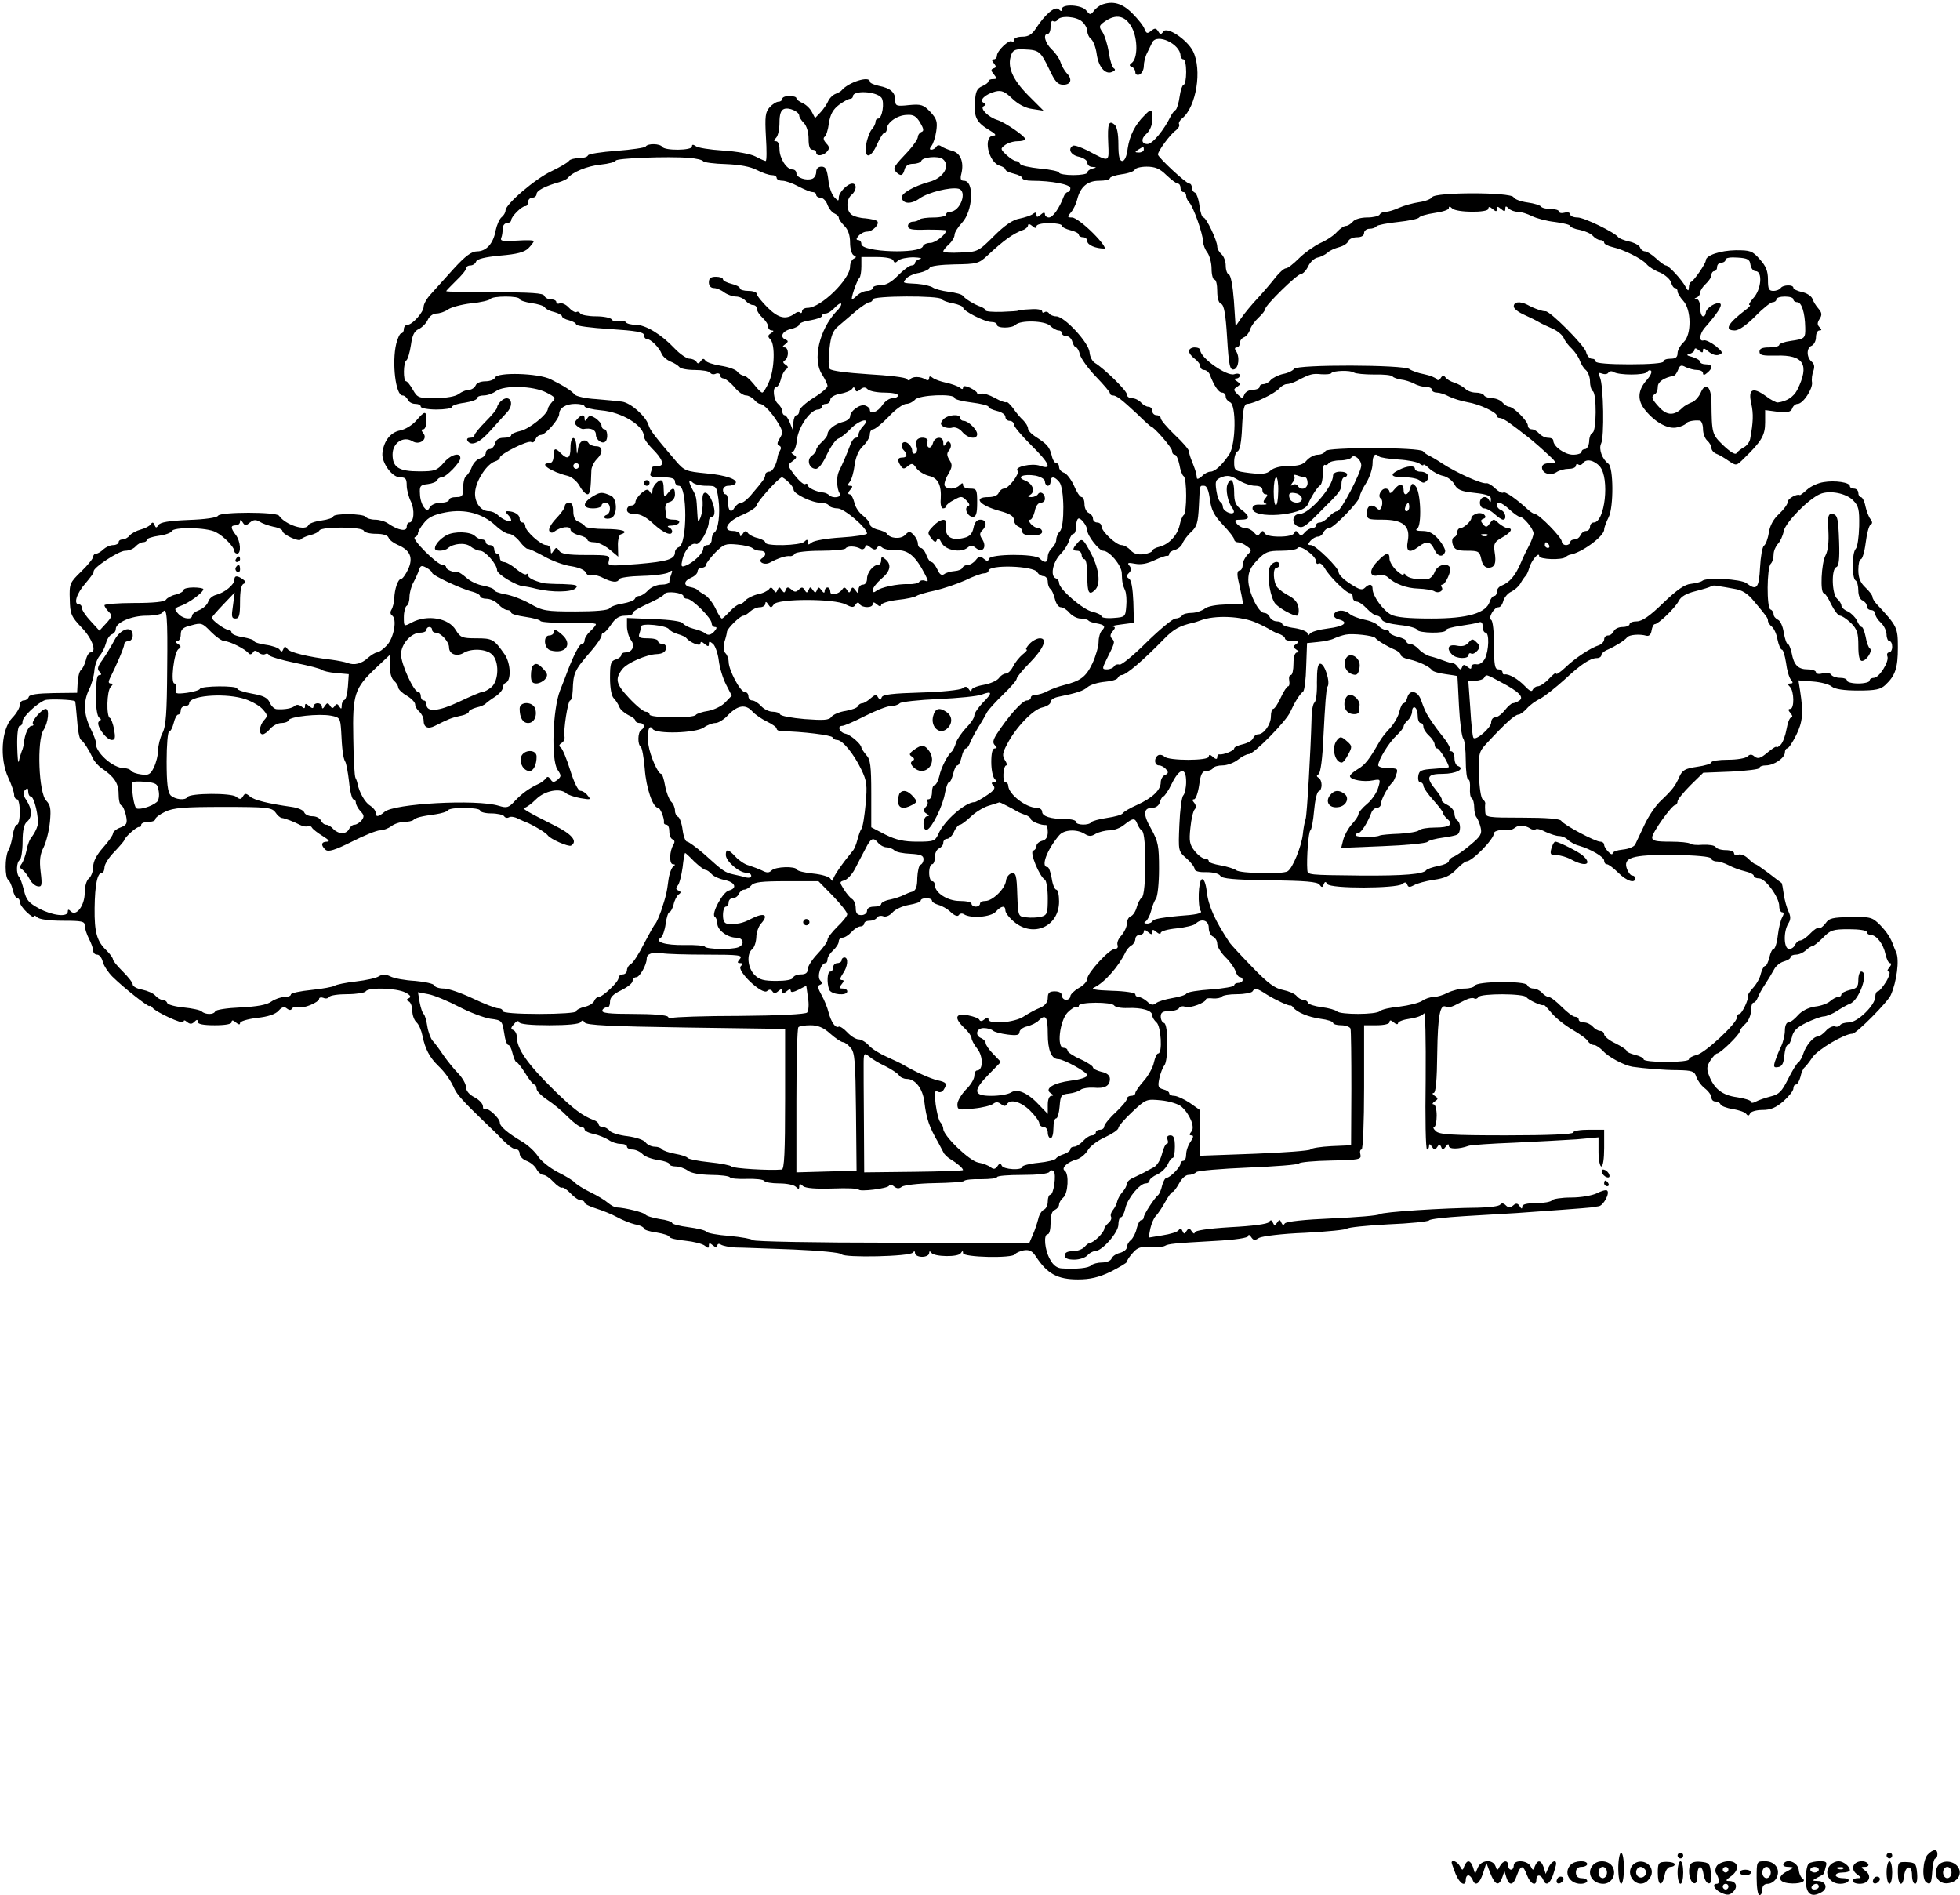 <?xml version="1.0" standalone="no"?>
<!DOCTYPE svg PUBLIC "-//W3C//DTD SVG 20010904//EN"
 "http://www.w3.org/TR/2001/REC-SVG-20010904/DTD/svg10.dtd">
<svg version="1.0" xmlns="http://www.w3.org/2000/svg"
 width="694pt" height="671pt" viewBox="0 0 694 671"
 preserveAspectRatio="xMidYMid meet">

<g transform="translate(0,671) scale(0.1,-0.1)"
fill="#000000" stroke="none">
<path d="M3900 6693 c-8 -4 -21 -13 -27 -22 -12 -15 -14 -14 -27 2 -15 20 -86
24 -86 5 0 -9 -3 -9 -11 -1 -13 13 -49 -18 -82 -69 -13 -20 -26 -28 -47 -28
-17 0 -30 -5 -30 -12 0 -6 -3 -8 -7 -5 -9 9 -53 -33 -53 -50 0 -7 -5 -13 -11
-13 -8 0 -8 -4 0 -14 9 -11 9 -15 -1 -18 -10 -4 -10 -8 1 -21 12 -15 11 -17
-3 -17 -9 0 -16 -3 -16 -8 0 -4 -10 -12 -22 -17 -19 -8 -24 -19 -26 -58 -3
-53 5 -70 53 -99 19 -11 24 -18 14 -18 -40 0 -20 -96 22 -107 10 -3 19 -9 19
-13 0 -5 14 -11 30 -15 17 -4 30 -11 30 -16 0 -5 15 -9 33 -9 71 0 137 -13
137 -26 0 -8 -4 -14 -9 -14 -5 0 -12 -8 -15 -17 -15 -40 -38 -73 -52 -73 -7 0
-14 5 -14 11 0 8 -5 8 -15 -1 -12 -10 -15 -10 -15 0 0 9 -4 9 -12 3 -7 -6 -29
-13 -48 -17 -24 -4 -53 -24 -91 -62 -55 -55 -58 -56 -118 -58 -33 -2 -61 0
-61 4 0 4 9 15 20 25 11 10 20 25 20 34 0 8 12 27 26 42 39 41 45 149 7 149
-11 0 -14 6 -9 25 10 41 -3 74 -33 81 -14 4 -31 11 -38 16 -7 5 -14 5 -18 -2
-3 -5 -11 -10 -17 -10 -7 0 -7 4 0 13 6 7 14 31 17 52 5 34 2 44 -21 69 -24
25 -32 28 -75 24 -45 -5 -49 -3 -49 17 0 28 -17 43 -58 51 -18 4 -32 10 -32
15 0 22 -76 -2 -100 -31 -3 -4 -13 -9 -23 -13 -9 -4 -20 -15 -24 -24 -4 -10
-16 -28 -27 -40 l-20 -21 -11 21 c-6 12 -20 26 -33 32 -12 5 -22 13 -22 17 0
5 -11 8 -25 8 -14 0 -25 -4 -25 -10 0 -5 -6 -10 -13 -10 -8 0 -22 -9 -32 -20
-15 -17 -17 -32 -13 -105 3 -47 3 -85 -1 -85 -3 0 -19 7 -36 16 -17 9 -66 18
-115 21 -47 3 -91 10 -97 16 -9 6 -13 6 -13 -2 0 -14 -96 -15 -105 -1 -8 12
-52 13 -59 1 -3 -4 -49 -11 -103 -15 -54 -4 -99 -11 -101 -16 -2 -6 -17 -10
-32 -10 -16 0 -31 -4 -35 -9 -3 -6 -31 -22 -62 -37 -58 -27 -163 -117 -163
-139 0 -7 -6 -18 -14 -24 -8 -7 -17 -28 -21 -47 -8 -46 -33 -74 -66 -74 -19 0
-41 -16 -83 -62 -31 -35 -68 -75 -81 -90 -14 -15 -25 -35 -25 -44 0 -19 -40
-64 -57 -64 -7 0 -13 -7 -13 -15 0 -8 -4 -15 -9 -15 -5 0 -13 -17 -18 -37 -16
-67 -2 -183 22 -183 7 0 15 -7 19 -15 3 -8 15 -15 26 -15 11 0 20 -4 20 -10 0
-5 25 -10 55 -10 30 0 55 4 55 9 0 5 20 12 45 15 25 4 45 11 45 17 0 5 10 9
23 9 13 0 32 7 43 15 29 22 131 19 177 -4 34 -17 36 -21 22 -34 -8 -9 -15 -20
-15 -24 0 -19 -67 -73 -98 -79 -17 -4 -32 -10 -32 -15 0 -5 -12 -9 -26 -9 -17
0 -28 -6 -31 -20 -3 -11 -12 -20 -19 -20 -8 0 -14 -6 -14 -14 0 -7 -9 -16 -20
-19 -11 -3 -24 -16 -29 -30 -5 -14 -15 -28 -20 -32 -6 -3 -11 -22 -11 -41 0
-30 -3 -34 -25 -34 -14 0 -25 -4 -25 -10 0 -5 -13 -10 -30 -10 -16 0 -33 -7
-38 -16 -8 -14 -10 -14 -21 0 -7 9 -14 30 -14 47 -2 28 1 32 28 35 16 2 31 8
33 14 2 5 9 10 16 10 15 0 66 52 66 68 0 23 -36 12 -60 -18 -23 -26 -31 -29
-85 -29 -73 0 -95 14 -95 60 0 41 38 66 70 47 25 -16 56 7 39 28 -8 10 -8 14
0 14 6 0 11 14 11 30 0 37 -5 37 -36 1 -14 -16 -38 -31 -57 -35 -34 -6 -59
-38 -63 -81 -3 -33 34 -85 62 -85 20 0 24 -5 24 -28 0 -16 7 -42 15 -58 14
-29 11 -74 -6 -74 -5 0 -9 -7 -9 -16 0 -17 -30 -12 -65 12 -11 8 -32 14 -47
14 -15 0 -30 5 -33 10 -8 12 -115 13 -115 1 0 -4 -19 -11 -42 -14 -24 -3 -44
-11 -46 -16 -8 -23 -81 0 -104 33 -10 14 -207 14 -216 0 -4 -7 -46 -13 -105
-15 -69 -3 -100 -8 -106 -18 -7 -11 -9 -11 -14 0 -4 11 -8 11 -14 2 -4 -6 -20
-14 -35 -18 -15 -4 -32 -13 -39 -21 -6 -8 -18 -14 -25 -14 -8 0 -14 -4 -14
-10 0 -5 -9 -10 -19 -10 -11 0 -26 -7 -35 -15 -8 -8 -19 -15 -25 -15 -6 0 -11
-5 -11 -11 0 -6 -19 -30 -43 -53 -40 -39 -42 -43 -40 -98 1 -52 5 -61 42 -100
38 -39 55 -88 31 -88 -5 0 -13 -12 -16 -27 -4 -16 -12 -31 -17 -35 -5 -3 -11
-23 -12 -43 l-2 -38 -83 -1 c-57 -1 -85 -5 -88 -13 -2 -7 -10 -13 -18 -13 -8
0 -14 -8 -14 -17 0 -9 -12 -30 -27 -45 -38 -40 -45 -143 -14 -211 12 -25 21
-53 21 -61 0 -9 5 -16 10 -16 6 0 10 -20 10 -45 0 -25 -4 -45 -10 -45 -5 0
-12 -17 -15 -37 -3 -21 -10 -46 -16 -55 -12 -23 -12 -95 0 -103 5 -3 12 -19
16 -35 4 -17 11 -30 16 -30 5 0 9 -6 9 -13 0 -8 11 -24 25 -37 14 -13 25 -20
25 -15 0 5 5 4 12 -3 7 -7 43 -12 90 -12 68 0 78 -2 78 -17 0 -10 7 -31 15
-47 8 -15 15 -35 15 -42 0 -8 6 -14 14 -14 8 0 17 -12 20 -26 4 -14 19 -37 34
-52 43 -42 126 -107 131 -104 2 2 7 0 10 -5 11 -16 111 -62 111 -51 0 7 4 7
13 -1 10 -8 17 -7 25 1 9 9 12 9 12 0 0 -8 20 -12 60 -12 38 0 60 4 60 11 0 8
5 8 15 -1 10 -8 15 -9 15 -2 0 6 27 14 60 18 39 4 65 13 76 25 12 14 21 16 30
8 8 -6 14 -7 18 0 4 6 13 8 21 5 17 -7 75 17 75 30 0 4 7 6 15 3 8 -4 17 -2
20 3 4 6 33 10 65 10 32 0 62 5 65 10 9 15 109 12 140 -4 18 -9 22 -16 13 -20
-10 -5 -10 -7 0 -12 6 -3 12 -18 12 -34 0 -15 7 -33 15 -40 8 -7 17 -28 21
-48 9 -45 25 -76 55 -105 26 -25 44 -51 58 -82 9 -20 32 -46 107 -118 21 -20
47 -45 56 -55 27 -28 46 -42 58 -42 5 0 10 -7 10 -15 0 -9 11 -20 24 -25 14
-5 30 -18 36 -30 6 -11 17 -20 24 -20 7 0 23 -11 36 -25 12 -13 26 -22 30 -20
4 2 18 -7 30 -20 13 -14 29 -25 37 -25 7 0 13 -4 13 -8 0 -5 18 -14 41 -21 22
-7 55 -20 73 -30 18 -10 47 -22 64 -26 18 -3 32 -10 32 -15 0 -4 20 -11 45
-14 25 -4 45 -11 45 -15 0 -5 25 -11 56 -14 30 -3 62 -11 70 -18 11 -9 14 -9
14 1 0 10 3 10 15 0 11 -9 15 -9 15 -1 0 7 5 9 13 4 6 -4 30 -9 52 -10 22 0
114 -4 205 -7 91 -4 167 -11 170 -17 9 -13 243 -8 252 6 5 6 8 6 8 -2 0 -7 11
-13 25 -13 14 0 25 6 25 13 0 8 3 8 8 1 10 -14 95 -16 104 -1 6 9 8 9 8 0 0
-15 175 -19 184 -4 3 5 17 11 31 14 20 3 30 -2 43 -22 40 -61 76 -81 149 -81
42 0 73 7 115 27 31 16 57 31 58 35 0 5 9 19 21 32 16 19 29 23 62 21 23 -1
46 0 52 4 13 7 30 9 173 17 77 4 122 11 122 18 0 6 5 4 10 -4 8 -12 13 -13 28
-3 11 6 82 15 163 18 79 4 146 11 149 15 3 4 68 11 145 15 77 3 142 10 145 14
3 5 59 11 125 15 66 4 149 9 185 11 86 6 252 18 265 20 6 1 17 3 25 4 17 1 42
48 30 56 -4 3 -21 -2 -36 -10 -17 -8 -56 -15 -91 -15 -34 0 -65 -5 -68 -10 -3
-5 -28 -10 -56 -10 -32 0 -49 -4 -49 -12 0 -9 -3 -9 -9 1 -7 11 -13 12 -23 3
-11 -9 -17 -9 -27 1 -7 7 -14 8 -19 2 -4 -6 -38 -10 -77 -11 -124 -1 -339 -15
-350 -23 -5 -5 -82 -11 -170 -15 -95 -4 -162 -11 -166 -18 -4 -7 -8 -6 -12 3
-5 12 -7 12 -15 0 -8 -11 -10 -11 -15 0 -4 10 -8 11 -14 2 -5 -7 -58 -14 -136
-18 -82 -5 -127 -12 -127 -19 0 -6 -5 -4 -10 4 -8 12 -11 13 -19 1 -7 -11 -9
-11 -14 0 -4 10 -8 11 -14 3 -4 -6 -30 -14 -57 -18 l-49 -8 6 32 c4 17 12 37
19 44 7 7 22 29 33 49 11 20 23 37 27 37 4 0 14 14 23 30 9 17 23 30 33 30 10
0 22 4 28 10 5 5 88 12 184 16 96 4 177 10 180 15 3 4 54 9 114 10 99 2 107 4
103 21 -3 10 -1 18 4 18 5 0 9 95 9 220 l0 220 45 0 c27 0 45 5 45 11 0 8 5 8
15 -1 8 -7 15 -8 15 -3 0 6 19 13 41 16 23 3 46 11 51 19 5 8 7 -88 6 -235 -2
-136 0 -247 5 -247 4 0 7 6 7 13 0 8 4 7 10 -3 8 -12 11 -13 19 -1 7 11 9 11
14 0 4 -12 7 -11 16 1 7 10 11 11 11 3 0 -13 37 -12 70 0 8 3 80 8 160 11 80
4 180 9 223 12 l77 7 0 -52 c0 -28 5 -51 10 -51 6 0 10 28 10 65 l0 65 -55 0
c-30 0 -55 -4 -55 -10 0 -6 -85 -10 -236 -10 -196 0 -238 3 -250 15 -9 8 -11
15 -6 15 5 0 9 18 9 40 0 23 -5 40 -11 40 -6 0 -4 5 4 10 13 9 13 11 0 20 -8
5 -10 10 -4 10 8 0 12 45 13 142 2 133 10 176 32 163 4 -3 17 -1 29 5 11 5 29
15 40 20 12 6 25 8 30 5 5 -3 11 -1 15 5 8 13 162 13 170 -1 7 -10 59 -34 61
-27 1 2 13 -11 28 -29 14 -17 48 -44 74 -59 26 -15 51 -33 55 -41 4 -7 14 -13
21 -13 7 0 21 -10 32 -21 18 -21 74 -51 104 -56 41 -6 111 -12 162 -12 49 -1
58 -4 64 -23 4 -12 17 -31 30 -41 13 -10 24 -25 24 -33 0 -8 6 -14 14 -14 8 0
16 -5 18 -10 2 -6 21 -13 43 -17 22 -3 44 -11 48 -17 6 -8 10 -7 14 2 2 6 22
12 43 12 30 0 48 8 75 31 19 17 35 37 35 45 0 8 4 14 9 14 5 0 12 12 16 27 3
15 10 30 14 33 4 3 17 19 29 37 20 28 113 83 141 83 14 0 126 113 136 137 21
47 31 125 19 151 -4 9 -8 19 -9 22 -10 29 -24 50 -48 75 -28 28 -34 29 -104
28 -64 -1 -77 -4 -89 -22 -9 -12 -19 -19 -23 -16 -5 2 -19 -7 -31 -20 -13 -14
-29 -25 -36 -25 -6 0 -14 -7 -18 -15 -3 -8 -12 -15 -21 -15 -19 0 -21 61 -3
90 9 14 9 25 1 42 -6 13 -14 40 -17 62 -3 21 -6 39 -8 40 -2 1 -22 16 -45 34
-23 17 -44 32 -47 32 -3 0 -15 9 -26 20 -11 11 -26 17 -35 14 -8 -4 -15 -1
-15 5 0 6 -13 11 -29 11 -17 0 -33 5 -36 11 -4 6 -24 9 -46 8 -21 -2 -41 0
-45 4 -4 4 -36 7 -71 7 -50 0 -63 3 -63 15 0 17 70 115 82 115 4 0 8 6 8 13 0
6 21 32 46 57 l45 44 100 4 c54 3 99 8 99 13 0 5 10 9 23 9 28 0 67 26 67 46
0 8 4 14 8 14 5 0 19 21 32 47 23 47 26 78 14 156 l-6 38 51 -4 c28 -2 58 -10
67 -18 11 -9 43 -14 93 -14 63 0 80 4 97 20 35 33 44 60 44 132 0 71 -2 76
-75 154 -8 9 -15 20 -15 26 0 5 -11 20 -25 33 -18 17 -25 34 -25 62 0 21 4 38
9 38 5 0 13 26 17 58 4 31 11 60 17 64 8 4 7 11 0 20 -6 7 -14 28 -18 46 -3
17 -11 32 -16 32 -5 0 -9 7 -9 15 0 8 -7 15 -15 15 -8 0 -15 4 -15 9 0 13 -53
21 -93 14 -20 -3 -46 -15 -59 -27 -12 -11 -24 -20 -25 -19 -10 6 -43 -12 -43
-24 0 -8 -14 -27 -30 -42 -20 -18 -33 -41 -37 -67 -3 -21 -11 -42 -17 -46 -6
-4 -12 -39 -14 -77 -4 -75 -12 -83 -48 -56 -19 15 -144 22 -157 8 -4 -3 -21
-8 -39 -10 -23 -2 -50 -21 -99 -68 -47 -46 -75 -65 -93 -65 -14 0 -26 -4 -26
-10 0 -5 -11 -10 -25 -10 -14 0 -28 -7 -31 -15 -4 -8 -12 -15 -20 -15 -8 0
-14 -6 -14 -14 0 -7 -8 -16 -17 -20 -32 -10 -87 -47 -120 -79 -18 -17 -33 -27
-33 -22 0 6 -11 -3 -25 -18 -14 -15 -32 -27 -40 -27 -7 0 -15 -6 -18 -12 -3
-9 -12 -4 -28 13 -24 25 -57 44 -71 41 -5 -1 -8 2 -8 8 0 5 -7 10 -15 10 -12
0 -15 16 -15 84 0 47 -4 88 -10 91 -12 7 10 45 26 45 7 0 14 10 17 23 4 12 16
27 28 32 12 6 27 19 33 30 6 11 14 22 17 25 4 3 10 16 14 30 8 27 35 58 35 41
0 -12 82 -15 94 -3 4 4 11 7 14 8 40 5 122 65 122 89 0 7 7 26 16 44 18 36 17
176 -1 189 -22 16 -35 52 -26 71 12 22 9 207 -4 235 -7 16 -5 18 8 13 9 -3 19
-2 22 4 4 5 12 6 18 2 19 -12 111 -12 119 0 4 6 10 8 14 4 4 -4 -2 -17 -13
-30 -35 -38 -37 -74 -7 -110 36 -44 82 -68 113 -60 14 3 28 9 31 14 5 7 27 12
48 10 6 0 12 -14 12 -30 0 -16 7 -34 15 -41 8 -7 15 -19 15 -27 0 -7 8 -16 18
-20 9 -3 29 -15 43 -25 27 -18 27 -18 55 10 61 59 74 81 74 126 l0 44 45 -6
c35 -3 46 -1 51 12 3 9 12 16 19 16 19 0 54 53 51 76 -2 10 0 29 5 41 5 15 3
25 -7 33 -18 16 -18 49 1 56 8 4 15 17 15 30 0 13 5 24 12 24 9 0 9 3 1 11 -9
9 -9 16 0 30 9 14 8 22 -4 36 -9 10 -19 26 -22 36 -4 9 -20 20 -37 23 -16 4
-30 10 -30 15 0 12 -37 11 -45 -1 -3 -5 -15 -10 -26 -10 -16 0 -19 7 -19 40 0
30 -7 48 -29 72 -26 30 -34 32 -85 32 -55 -1 -106 -18 -106 -36 0 -11 -42 -72
-52 -76 -5 -2 -8 -11 -8 -20 -1 -14 -3 -13 -12 3 -14 26 -60 75 -69 75 -5 0
-20 11 -35 25 -15 14 -33 25 -39 25 -7 0 -15 6 -18 14 -3 8 -21 17 -39 21 -18
4 -35 11 -38 15 -12 17 -121 70 -144 70 -15 0 -26 5 -26 11 0 6 -9 9 -20 6
-11 -3 -20 -1 -20 4 0 5 -13 9 -29 9 -17 0 -32 4 -35 9 -3 4 -24 11 -47 14
-23 3 -46 11 -50 19 -11 18 -277 18 -288 0 -4 -7 -25 -15 -47 -18 -21 -3 -53
-12 -71 -20 -17 -8 -38 -14 -46 -14 -9 0 -19 -4 -22 -10 -3 -5 -23 -10 -44
-10 -22 0 -44 -6 -51 -15 -7 -8 -18 -15 -25 -15 -6 0 -20 -9 -31 -21 -10 -12
-37 -30 -60 -40 -22 -11 -56 -35 -75 -54 -19 -19 -39 -35 -46 -35 -6 0 -22
-14 -35 -30 -13 -17 -41 -50 -63 -74 -22 -23 -49 -56 -60 -72 l-20 -29 -6 90
c-4 53 -11 91 -18 93 -6 2 -11 16 -11 32 0 15 -7 33 -15 40 -8 7 -15 19 -15
27 0 21 -39 103 -49 103 -5 0 -11 19 -14 42 -3 24 -11 44 -16 46 -6 2 -11 10
-11 18 0 8 -4 14 -9 14 -11 0 -111 93 -111 103 0 12 43 71 63 85 9 7 15 17 12
22 -3 4 2 14 11 21 50 41 71 172 38 238 -21 41 -93 89 -105 69 -8 -11 -11 -11
-18 1 -8 12 -12 12 -25 2 -13 -11 -17 -10 -23 5 -3 11 -23 36 -44 57 -36 36
-69 45 -109 30z m-68 -60 c10 -9 18 -24 18 -33 0 -10 6 -23 14 -29 7 -6 16
-29 19 -51 6 -46 30 -75 54 -65 11 4 14 9 7 13 -6 4 -14 29 -18 56 -4 27 -14
59 -22 72 -14 20 -13 23 8 38 40 28 73 21 96 -22 21 -41 21 -109 -1 -125 -9
-7 -9 -10 1 -14 6 -2 12 -11 12 -19 0 -8 6 -11 15 -8 8 4 15 17 15 30 0 13 5
34 12 47 6 12 14 29 18 37 17 33 99 -6 100 -47 0 -7 5 -13 10 -13 6 0 10 -20
10 -45 0 -25 -4 -45 -9 -45 -4 0 -11 -19 -14 -41 -3 -23 -10 -45 -14 -48 -5
-3 -13 -13 -17 -21 -24 -50 -65 -100 -83 -100 -22 0 -24 19 -3 37 12 11 20 30
20 50 0 38 -3 40 -27 15 -34 -33 -53 -72 -60 -117 -3 -28 -11 -45 -19 -45 -10
0 -14 16 -14 59 0 38 -5 63 -14 70 -20 17 -25 3 -22 -66 3 -69 6 -68 -73 -26
-24 12 -47 20 -52 17 -19 -11 -8 -33 21 -39 17 -4 30 -13 30 -21 0 -8 8 -15
18 -15 16 -1 16 -2 0 -6 -10 -2 -18 -9 -18 -14 0 -5 -22 -9 -50 -9 -27 0 -50
4 -50 9 0 4 -30 11 -67 14 -38 4 -69 11 -71 17 -2 5 -9 10 -15 10 -6 0 -21 10
-34 22 -21 20 -21 22 -5 34 9 7 29 14 45 14 15 0 27 3 27 8 -1 10 -70 58 -98
67 -33 10 -64 42 -49 49 9 5 9 7 0 12 -18 8 6 31 42 40 21 5 33 0 59 -25 21
-20 47 -34 72 -37 l39 -6 -55 55 c-56 57 -75 102 -59 144 6 16 16 20 46 18 52
-2 57 -6 88 -70 21 -45 30 -55 50 -55 28 0 33 20 11 42 -7 8 -17 25 -21 38 -4
13 -18 33 -31 45 -24 23 -32 55 -14 55 6 0 10 12 10 26 0 14 4 23 9 19 5 -3
12 -1 16 5 10 16 67 12 87 -7z m-711 -269 c12 -15 3 -74 -12 -74 -5 0 -9 -5
-9 -12 0 -6 -6 -19 -14 -27 -7 -9 -16 -33 -19 -53 -8 -52 16 -51 39 2 10 22
21 40 26 40 4 0 8 6 8 13 0 23 37 49 70 50 24 2 34 -4 48 -27 13 -22 14 -30 5
-33 -7 -3 -13 -11 -13 -18 0 -7 -15 -29 -32 -48 -54 -57 -58 -63 -45 -76 16
-16 24 -14 30 9 3 13 14 20 30 20 14 0 27 5 29 10 4 14 60 19 76 7 29 -23 3
-68 -48 -81 -54 -15 -100 -41 -97 -56 4 -23 34 -24 64 -2 30 21 107 40 136 34
34 -7 8 -82 -30 -82 -7 0 -13 -4 -13 -10 0 -5 -20 -10 -43 -10 -24 0 -47 -3
-51 -7 -4 -4 -15 -8 -24 -8 -9 0 -17 -7 -17 -15 0 -12 13 -15 68 -13 37 0 67
-1 67 -3 0 -14 -38 -44 -56 -44 -12 0 -24 -5 -26 -12 -10 -28 -218 -21 -218 8
0 8 -5 14 -11 14 -8 0 -8 5 1 15 7 8 20 15 30 15 20 0 46 27 36 37 -4 4 -23 8
-42 10 -20 1 -42 7 -50 14 -18 15 -18 53 1 69 18 15 20 40 3 40 -17 0 -48 -31
-48 -49 0 -14 -2 -14 -16 1 -9 9 -19 37 -21 62 -5 36 -9 46 -24 46 -12 0 -19
-7 -19 -19 0 -10 -6 -21 -14 -24 -21 -8 -56 4 -56 19 0 8 -6 14 -14 14 -21 0
-46 40 -46 72 0 16 -5 28 -12 28 -9 0 -9 3 0 12 7 7 12 31 12 54 0 29 5 44 16
48 17 7 54 -9 54 -24 0 -5 7 -16 16 -25 10 -10 17 -33 17 -56 0 -26 4 -39 13
-39 8 0 14 -4 14 -10 0 -15 26 -12 39 4 9 11 8 17 -4 29 -8 9 -11 18 -6 22 6
3 13 25 16 49 5 32 15 49 36 65 15 11 33 21 39 21 5 0 10 4 10 9 0 22 82 18
101 -5z m929 -184 c0 -5 -8 -10 -17 -10 -15 0 -16 2 -3 10 19 12 20 12 20 0z
m-1560 -41 c3 -4 39 -9 80 -10 50 -2 87 -9 110 -21 19 -10 43 -18 52 -18 10 0
18 -4 18 -10 0 -5 9 -10 20 -10 11 0 37 -9 57 -20 21 -11 43 -20 50 -20 7 0
13 -4 13 -10 0 -5 7 -10 15 -10 9 0 20 -11 25 -25 5 -14 17 -28 25 -31 8 -4
15 -10 15 -15 0 -5 9 -18 20 -29 13 -13 20 -33 20 -59 0 -22 6 -42 13 -45 10
-5 10 -7 0 -12 -7 -3 -13 -16 -13 -28 0 -45 -104 -146 -150 -146 -11 0 -20 -5
-20 -12 0 -6 -3 -8 -7 -5 -3 4 -11 3 -17 -2 -32 -24 -58 -19 -97 19 -21 21
-39 43 -39 49 0 6 -13 11 -30 11 -16 0 -30 4 -30 9 0 5 -13 12 -30 16 -16 4
-30 11 -30 16 0 5 -11 9 -25 9 -18 0 -25 -5 -25 -20 0 -12 7 -20 18 -20 9 0
26 -7 36 -15 11 -8 30 -15 42 -15 12 0 27 -7 34 -15 7 -8 19 -15 26 -15 8 0
14 -6 14 -13 0 -8 9 -22 20 -32 11 -10 20 -24 20 -32 0 -7 6 -13 13 -13 8 0 7
-3 -3 -10 -12 -7 -12 -12 -2 -22 17 -17 15 -105 -5 -150 -9 -21 -20 -38 -24
-38 -4 0 -17 13 -30 30 -13 16 -29 30 -35 30 -6 0 -17 6 -23 14 -6 8 -33 17
-59 21 -26 4 -50 12 -54 18 -6 9 -10 8 -17 -2 -6 -9 -11 -10 -15 -2 -4 6 -15
11 -25 11 -9 0 -33 16 -52 36 -47 50 -103 84 -138 84 -16 0 -32 4 -35 9 -3 5
-15 7 -25 4 -10 -3 -22 0 -25 6 -4 6 -29 11 -56 11 -27 0 -52 5 -55 10 -4 6
-10 8 -14 5 -5 -2 -17 5 -27 16 -10 11 -24 17 -31 15 -7 -3 -13 -1 -13 4 0 6
-9 10 -19 10 -11 0 -21 6 -24 13 -3 9 -47 12 -175 12 -95 0 -172 2 -172 4 0 2
16 18 35 37 19 18 35 37 35 43 0 6 7 11 15 11 9 0 18 6 21 14 3 9 32 16 85 21
60 5 86 12 100 26 10 10 19 22 19 25 0 4 -27 4 -60 2 -49 -3 -60 -2 -55 10 3
7 5 22 5 33 0 10 7 19 15 19 8 0 15 5 15 10 0 13 37 50 50 50 6 0 10 7 10 15
0 8 7 15 15 15 8 0 15 6 15 13 0 12 30 28 80 42 14 4 27 11 30 14 17 22 69 43
116 48 30 3 54 10 54 14 0 9 186 16 260 10 25 -2 47 -7 50 -12z m1640 -49 c17
-16 35 -30 40 -30 6 0 10 -7 10 -15 0 -8 5 -15 10 -15 6 0 10 -6 10 -13 0 -7
5 -18 11 -24 14 -14 48 -110 49 -138 0 -11 7 -29 15 -39 8 -11 15 -37 15 -58
0 -21 5 -38 10 -38 6 0 10 -18 10 -40 0 -26 5 -43 14 -46 10 -4 16 -36 21
-120 6 -99 10 -115 24 -112 17 4 22 45 7 66 -5 7 -4 12 3 12 6 0 11 7 11 15 0
9 7 18 15 21 8 3 17 15 21 26 3 12 17 31 30 43 13 12 24 26 24 31 0 13 113
124 127 124 6 0 18 12 25 27 7 15 22 29 33 31 11 2 27 10 35 17 8 8 27 16 42
20 15 4 29 13 32 21 3 8 17 14 31 14 16 0 25 6 25 15 0 8 9 15 19 15 11 0 22
4 25 9 3 4 37 11 76 15 38 4 72 11 75 16 3 5 28 12 55 16 28 4 50 11 50 17 0
7 4 7 12 -1 15 -15 128 -16 128 -1 0 8 5 8 15 -1 12 -10 15 -10 15 0 0 10 3
10 15 0 12 -10 15 -10 15 1 0 10 3 10 12 1 7 -7 21 -12 33 -12 11 0 33 -7 49
-15 16 -8 53 -18 82 -21 30 -4 54 -10 54 -14 0 -4 15 -11 34 -14 19 -4 39 -13
46 -21 7 -8 19 -15 26 -15 8 0 14 -4 14 -9 0 -5 13 -12 30 -16 40 -9 104 -41
120 -60 7 -9 29 -23 48 -30 18 -8 36 -24 39 -35 3 -11 9 -20 14 -20 5 0 9 -5
9 -12 0 -6 9 -21 20 -33 29 -31 30 -119 2 -146 -12 -11 -22 -29 -22 -39 0 -15
-7 -20 -25 -20 -14 0 -25 -4 -25 -10 0 -6 -47 -10 -120 -10 -73 0 -120 4 -120
10 0 6 -6 10 -14 10 -8 0 -17 11 -20 24 -6 23 -129 147 -144 144 -8 -1 -39 9
-64 23 -26 13 -48 11 -48 -6 0 -8 17 -21 38 -30 20 -9 44 -21 52 -26 8 -5 30
-15 48 -23 18 -8 35 -23 39 -33 4 -10 17 -27 29 -38 11 -11 24 -30 28 -42 4
-11 13 -27 21 -33 8 -7 15 -25 15 -41 0 -15 5 -31 10 -34 14 -9 13 -142 -1
-147 -6 -2 -12 -16 -12 -31 -1 -15 -8 -27 -14 -27 -7 0 -13 -4 -13 -10 0 -5
-13 -10 -30 -10 -29 0 -70 29 -70 50 0 6 -8 10 -19 10 -10 0 -24 7 -31 15 -7
8 -19 15 -26 15 -8 0 -14 6 -14 13 0 16 -51 67 -67 67 -6 0 -16 7 -23 15 -7 8
-23 15 -36 15 -12 0 -26 5 -29 10 -3 6 -17 10 -30 10 -13 0 -30 6 -37 14 -8 7
-25 17 -38 21 -14 4 -28 13 -32 19 -6 8 -11 7 -17 -3 -5 -8 -11 -9 -15 -3 -3
5 -23 13 -43 17 -21 4 -44 12 -52 18 -19 16 -399 17 -409 1 -4 -6 -21 -15 -39
-18 -17 -4 -37 -14 -44 -22 -6 -8 -18 -14 -25 -14 -8 0 -14 -4 -14 -10 0 -5
-11 -10 -24 -10 -13 0 -27 -8 -30 -17 -6 -15 -8 -15 -24 1 -15 15 -15 18 -2
26 13 9 13 11 0 20 -10 6 -11 10 -2 10 6 0 12 5 12 11 0 6 -8 8 -20 4 -26 -8
-120 58 -120 85 0 6 -9 10 -20 10 -11 0 -20 -6 -20 -13 0 -7 9 -19 20 -27 11
-8 20 -20 20 -27 0 -7 6 -13 14 -13 7 0 17 -8 20 -17 15 -39 31 -63 43 -63 7
0 13 -6 13 -14 0 -8 7 -16 15 -20 23 -8 21 -148 -2 -184 -26 -39 -51 -62 -67
-62 -8 0 -22 -7 -30 -16 -9 -8 -17 -12 -18 -7 0 4 -2 13 -3 18 -1 6 -7 23 -13
38 -7 16 -12 33 -12 39 0 6 -22 32 -50 58 -27 26 -50 53 -50 59 0 6 -7 11 -15
11 -8 0 -15 7 -15 15 0 8 -6 15 -14 15 -7 0 -19 7 -26 15 -7 8 -21 15 -31 15
-11 0 -19 6 -19 14 0 13 -80 91 -113 111 -10 6 -18 23 -19 38 -3 34 -89 127
-118 127 -10 0 -22 5 -25 10 -4 6 -11 8 -16 5 -5 -4 -9 -2 -9 3 0 6 -19 9 -42
7 -24 -1 -43 -3 -43 -5 0 -1 -26 -3 -57 -4 -32 -1 -58 1 -58 5 0 4 -8 9 -17
13 -22 7 -56 28 -64 39 -3 5 -26 11 -50 14 -24 3 -49 10 -56 15 -7 5 -31 11
-55 13 -54 3 -53 2 -39 19 7 8 27 17 46 20 18 4 35 12 37 18 2 6 37 11 88 12
79 1 86 3 116 31 59 55 91 78 127 91 9 3 17 11 17 16 0 6 7 5 15 -2 10 -9 15
-9 15 -1 0 6 18 11 45 11 25 0 45 -4 45 -9 0 -5 14 -12 30 -16 17 -4 30 -11
30 -16 0 -5 7 -9 15 -9 8 0 15 -6 15 -14 0 -13 29 -26 60 -26 8 0 -10 25 -40
55 -30 30 -63 55 -74 55 -17 0 -18 2 -4 18 8 9 18 29 22 45 11 45 36 67 78 67
21 0 38 4 38 9 0 4 19 11 42 14 24 3 44 11 46 16 2 6 21 11 42 11 30 0 47 -7
70 -30z m-967 -302 c4 -10 7 -10 18 0 7 6 31 11 54 11 22 -1 32 -3 23 -6 -10
-2 -18 -9 -18 -14 0 -5 -6 -9 -13 -9 -7 0 -28 -16 -47 -35 -23 -24 -43 -35
-62 -35 -15 0 -28 -4 -28 -10 0 -5 -9 -10 -19 -10 -11 0 -26 -7 -35 -15 -8 -8
-17 -15 -19 -15 -6 0 17 68 26 76 4 4 7 22 7 41 l0 33 54 0 c34 0 56 -5 59
-12z m3035 -15 c2 -13 10 -23 18 -23 26 0 21 -66 -9 -97 -11 -13 -17 -23 -12
-23 5 0 -1 -8 -14 -17 -64 -49 -77 -73 -38 -73 14 0 41 19 72 50 27 28 55 50
62 50 7 0 13 5 13 10 0 6 14 10 30 10 17 0 30 -4 30 -10 0 -5 6 -10 14 -10 15
0 27 -37 28 -89 1 -39 -1 -41 -51 -48 -23 -3 -41 -10 -41 -14 0 -5 -16 -9 -35
-9 -25 0 -35 -4 -35 -15 0 -13 12 -15 60 -14 97 3 118 -32 74 -121 -13 -25
-37 -41 -69 -45 -5 -1 -25 9 -43 23 -46 33 -63 25 -51 -27 8 -37 7 -65 -4
-125 -2 -11 -12 -25 -23 -30 -10 -6 -22 -15 -26 -21 -4 -6 -23 6 -46 28 -40
39 -41 41 -42 154 -1 55 -21 72 -38 33 -7 -16 -22 -32 -33 -35 -10 -4 -25 -12
-32 -19 -28 -28 -54 -28 -81 1 -28 30 -31 39 -16 48 6 3 10 15 10 26 0 17 22
32 55 38 6 1 13 11 17 22 6 16 11 18 27 9 11 -5 29 -10 40 -10 12 0 21 -5 21
-11 0 -8 5 -8 15 1 21 17 19 30 -5 30 -11 0 -20 4 -20 9 0 5 -12 12 -27 17
-21 5 -24 8 -10 11 9 3 17 9 17 15 0 6 6 6 15 -2 12 -10 15 -10 15 0 0 9 6 7
20 -5 12 -10 26 -15 37 -11 15 6 13 10 -12 31 -17 13 -36 22 -42 20 -18 -6
-16 21 2 43 45 51 65 81 56 87 -13 8 -51 -16 -51 -32 0 -7 -4 -13 -10 -13 -5
0 -10 14 -10 30 0 17 -5 30 -12 31 -10 0 -10 2 0 6 6 2 12 10 12 17 0 7 9 21
20 31 11 10 20 24 20 32 0 7 5 13 10 13 6 0 10 7 10 15 0 8 7 15 15 15 8 0 15
5 15 11 0 6 17 9 43 7 35 -2 43 -7 45 -25z m-4358 -122 c0 -4 19 -11 41 -14
23 -3 45 -10 48 -15 3 -6 19 -14 34 -17 15 -4 27 -11 27 -15 0 -4 11 -11 25
-14 14 -4 25 -10 25 -15 0 -5 54 -12 120 -16 92 -6 120 -11 120 -21 0 -8 5
-14 10 -14 14 0 45 -31 53 -53 4 -9 17 -21 31 -27 13 -5 27 -14 31 -19 3 -6
28 -11 55 -11 27 0 51 -4 55 -10 3 -5 12 -7 20 -3 8 3 15 0 15 -6 0 -6 6 -11
13 -11 6 -1 23 -14 37 -30 13 -17 32 -30 41 -30 9 0 22 -7 29 -15 7 -8 16 -15
21 -15 13 0 43 -32 65 -69 16 -27 17 -34 5 -53 -10 -16 -10 -23 -2 -26 6 -2 8
-9 4 -15 -4 -7 -8 -16 -9 -22 -4 -29 -18 -55 -30 -55 -8 0 -14 -5 -14 -10 0
-6 -4 -16 -10 -23 -5 -7 -21 -27 -36 -44 -14 -18 -32 -33 -39 -33 -8 0 -18 -8
-24 -17 -12 -22 -24 -12 -23 22 0 14 -4 25 -9 25 -5 0 -9 7 -9 15 0 8 8 15 18
15 10 0 22 3 25 7 15 14 -32 31 -103 37 -71 7 -77 9 -107 44 -76 89 -91 108
-97 128 -10 31 -63 78 -94 82 -15 2 -56 6 -92 9 -36 2 -70 10 -75 16 -12 14
-37 30 -85 54 -43 22 -191 26 -197 6 -3 -7 -18 -13 -34 -13 -17 0 -32 -6 -35
-15 -4 -8 -14 -15 -23 -15 -10 0 -26 -7 -37 -15 -12 -9 -43 -14 -82 -15 -60 0
-64 2 -80 30 -9 16 -20 30 -24 30 -11 0 -10 68 1 74 5 4 12 28 16 54 5 36 12
50 28 57 12 6 26 20 32 33 5 12 19 22 30 22 11 0 30 6 41 14 11 8 48 18 82 22
35 3 65 11 68 15 7 12 104 12 104 0z m1494 0 c3 -5 22 -12 41 -15 19 -4 35
-11 35 -15 0 -12 77 -51 100 -51 11 0 20 -4 20 -10 0 -13 53 -13 66 0 17 17
102 15 122 -3 10 -10 24 -17 30 -17 7 0 12 -4 12 -10 0 -5 7 -10 16 -10 9 0
18 -9 21 -20 3 -11 9 -20 13 -20 4 0 11 -12 14 -26 4 -14 29 -49 56 -77 28
-29 50 -55 50 -59 0 -5 5 -8 10 -8 13 0 30 -13 88 -67 24 -24 46 -43 47 -43
10 0 75 -75 75 -86 0 -8 4 -14 10 -14 5 0 12 -16 16 -35 3 -19 10 -38 15 -41
12 -7 12 -131 0 -138 -4 -3 -11 -19 -14 -35 -8 -36 -37 -68 -72 -77 -14 -3
-25 -10 -25 -14 0 -4 -14 -10 -30 -12 -21 -3 -35 1 -47 14 -9 10 -23 18 -32
18 -19 0 -71 49 -71 67 0 7 -7 13 -15 13 -8 0 -15 6 -15 14 0 8 -7 16 -15 20
-8 3 -15 17 -15 31 0 14 -5 25 -10 25 -6 0 -18 18 -27 40 -10 22 -26 43 -35
46 -10 3 -18 12 -18 20 0 8 -4 14 -10 14 -5 0 -13 12 -16 27 -8 31 -16 40 -56
66 -16 10 -28 23 -28 30 0 7 -8 20 -17 29 -10 9 -26 28 -36 43 -11 14 -21 24
-24 21 -3 -2 -21 4 -40 15 -20 11 -42 18 -49 15 -8 -3 -14 -2 -14 2 0 4 -11
12 -25 19 -16 7 -25 8 -25 1 0 -7 -4 -7 -12 0 -7 5 -29 13 -48 17 -19 4 -41
12 -47 17 -9 7 -13 7 -13 -1 0 -7 -5 -9 -12 -5 -18 12 -48 12 -55 1 -3 -5 -8
-5 -12 1 -3 6 -65 13 -136 17 -76 5 -133 12 -137 19 -5 6 -5 38 -1 71 5 46 12
64 31 80 13 11 41 35 62 53 20 17 43 32 49 32 6 0 11 5 11 10 0 13 237 14 244
1z m-373 -44 c-60 -65 -85 -171 -50 -223 10 -16 19 -34 19 -41 0 -6 -22 -25
-50 -42 -27 -17 -50 -38 -50 -46 0 -8 -4 -15 -10 -15 -5 0 -10 -12 -11 -27
l-1 -28 -11 28 c-6 15 -14 27 -19 27 -4 0 -8 6 -8 14 0 7 -7 19 -15 26 -16 13
-21 60 -6 60 5 0 12 12 16 27 3 15 12 31 18 35 9 6 9 10 -2 17 -9 6 -10 11 -2
15 15 10 14 46 -1 46 -9 0 -8 4 2 11 11 8 12 12 3 16 -24 9 -13 31 17 38 17 4
30 11 30 16 0 5 18 12 40 15 22 4 40 10 40 15 0 5 6 9 13 9 8 0 22 9 32 20 10
11 21 18 23 15 3 -3 -4 -16 -17 -28z m1833 -216 c6 -4 38 -7 71 -7 33 1 63 -2
66 -7 3 -4 17 -9 30 -11 13 -1 34 -8 46 -14 12 -7 31 -12 42 -12 12 0 21 -4
21 -10 0 -5 8 -10 18 -10 9 0 29 -6 43 -14 14 -7 43 -16 65 -20 43 -7 104 -36
104 -48 0 -5 5 -8 11 -8 6 0 23 -9 37 -20 15 -11 38 -28 50 -38 13 -9 45 -36
70 -59 46 -42 47 -43 20 -43 -18 0 -28 -5 -28 -15 0 -21 29 -31 51 -17 10 7
30 12 44 12 14 0 25 5 25 11 0 5 4 8 9 4 5 -3 12 -1 16 5 11 17 40 11 60 -12
35 -42 18 -198 -22 -198 -7 0 -13 -7 -13 -15 0 -8 -6 -15 -14 -15 -8 0 -16 -7
-20 -15 -3 -8 -12 -15 -21 -15 -8 0 -15 -4 -15 -10 0 -5 -7 -10 -15 -10 -8 0
-15 6 -15 13 0 14 -81 97 -95 97 -4 0 -15 7 -24 15 -40 37 -82 67 -88 61 -4
-3 -16 3 -28 14 -12 12 -26 20 -31 19 -16 -4 -107 37 -159 71 -16 11 -37 23
-45 27 -8 3 -18 11 -21 15 -10 15 -342 15 -346 1 -3 -7 -15 -13 -27 -13 -12 0
-29 -9 -39 -20 -12 -15 -29 -20 -64 -20 -28 0 -53 -6 -64 -16 -14 -12 -29 -14
-73 -9 -55 7 -56 8 -56 40 0 18 6 35 12 37 8 3 14 33 16 86 3 63 7 82 19 82
21 0 98 37 113 55 7 8 19 15 26 15 8 0 24 5 37 12 46 24 54 26 85 23 18 -1 34
0 36 4 6 9 68 11 80 2z m-1748 -60 c11 9 18 9 26 1 7 -7 34 -12 60 -12 26 0
48 -4 48 -10 0 -5 -9 -10 -20 -10 -11 0 -27 -11 -36 -25 -16 -24 -44 -34 -44
-16 0 5 -7 12 -16 15 -18 7 -54 -19 -54 -39 0 -7 -12 -16 -26 -19 -28 -7 -54
-28 -54 -44 0 -5 -9 -17 -20 -27 -11 -10 -20 -23 -20 -28 0 -5 -7 -15 -16 -21
-19 -14 -9 -46 15 -46 10 0 25 20 39 51 13 27 31 53 40 56 9 3 29 19 44 35 31
32 74 42 45 10 -10 -10 -17 -24 -17 -30 0 -7 -5 -12 -10 -12 -6 0 -15 -12 -20
-27 -11 -29 -27 -67 -40 -93 -9 -19 -7 -61 3 -77 9 -14 -24 -19 -37 -6 -4 4
-13 8 -19 9 -26 2 -57 17 -57 26 0 5 -4 7 -9 4 -5 -3 -21 11 -37 31 -26 35
-27 36 -8 50 16 12 17 15 4 23 -8 5 -10 10 -4 10 6 0 14 20 16 45 6 45 48 105
75 105 7 0 13 5 13 10 0 6 7 10 15 10 8 0 15 7 15 15 0 8 14 17 35 21 19 3 38
11 42 17 5 8 8 7 11 -1 3 -10 7 -10 18 -1z m334 -30 c0 -5 27 -12 60 -16 33
-4 60 -11 60 -15 0 -5 14 -11 30 -15 17 -4 30 -13 30 -21 0 -8 7 -14 15 -14 8
0 15 -6 15 -13 0 -7 27 -39 60 -72 67 -66 77 -90 32 -74 -29 10 -92 -4 -79
-18 9 -9 -32 -63 -48 -63 -7 0 -15 -7 -19 -15 -3 -9 -18 -15 -36 -15 -57 0
-32 -30 43 -50 33 -9 47 -18 47 -30 0 -10 7 -20 15 -24 8 -3 15 -11 15 -19 0
-8 13 -13 35 -13 22 0 35 5 35 13 0 7 -6 13 -14 13 -7 0 -19 7 -26 15 -7 8 -8
15 -2 15 5 0 12 14 16 30 3 18 12 30 21 30 8 0 15 6 15 14 0 19 -17 29 -25 16
-3 -5 -14 -10 -23 -10 -14 0 -14 2 -3 9 18 12 7 39 -20 50 -33 12 -5 24 37 17
20 -4 34 -13 34 -21 0 -8 5 -15 10 -15 6 0 10 7 10 15 0 20 14 19 31 -2 18
-21 19 -157 2 -174 -7 -7 -13 -21 -13 -30 0 -9 -7 -22 -15 -29 -8 -7 -15 -21
-15 -31 0 -22 -11 -24 -29 -6 -17 17 -173 16 -179 -1 -3 -10 -7 -10 -19 0 -12
10 -17 9 -28 -5 -7 -9 -19 -17 -28 -17 -8 0 -17 -5 -19 -10 -2 -6 -14 -11 -28
-12 -14 -1 -31 -6 -37 -11 -9 -6 -16 -1 -24 17 -7 14 -16 26 -21 26 -5 0 -13
11 -18 25 -5 14 -14 25 -20 25 -5 0 -10 7 -10 16 0 8 -7 22 -15 30 -13 14 -17
14 -31 -1 -16 -15 -53 -12 -64 6 -3 4 -18 11 -33 14 -15 4 -27 12 -27 19 0 6
-11 20 -24 30 -14 10 -28 31 -31 47 -4 16 -11 29 -17 29 -6 0 -6 6 2 15 10 12
10 15 0 15 -9 0 -10 3 -1 14 6 7 14 34 17 59 4 30 15 54 30 68 13 12 24 31 24
41 0 10 5 18 12 18 6 0 31 20 55 45 23 25 51 45 62 45 10 0 24 7 31 15 14 17
140 22 140 6z m-1310 -30 c0 -4 26 -11 59 -14 73 -6 151 -54 151 -92 0 -8 13
-27 28 -42 39 -38 47 -63 22 -63 -11 0 -20 -2 -20 -4 0 -2 -3 -11 -6 -20 -5
-13 2 -16 40 -16 34 0 46 -4 46 -15 0 -8 6 -15 14 -15 30 0 30 -205 0 -217 -8
-3 -14 -11 -14 -18 0 -25 -26 -33 -132 -42 -105 -8 -107 -8 -102 12 5 19 0 20
-81 20 -65 0 -88 4 -95 15 -9 13 -11 13 -20 0 -8 -13 -10 -12 -10 3 0 9 -7 17
-16 17 -19 0 -74 50 -74 67 0 7 -4 13 -10 13 -5 0 -10 6 -10 14 0 14 -20 26
-43 26 -8 0 -7 -4 1 -12 7 -7 12 -15 12 -20 0 -10 -31 2 -48 19 -7 7 -21 13
-31 13 -31 0 -54 36 -48 74 6 40 42 93 69 102 10 3 18 9 18 14 0 12 99 62 111
55 5 -4 12 1 15 9 3 9 12 16 19 16 16 0 65 56 65 74 0 21 23 36 57 36 18 0 33
-4 33 -9z m2750 -209 c0 -24 -72 -162 -85 -162 -7 0 -20 -9 -30 -20 -10 -11
-24 -20 -32 -20 -7 0 -13 -4 -13 -10 0 -5 -6 -10 -14 -10 -7 0 -19 -7 -26 -15
-11 -13 -15 -13 -22 -3 -8 10 -11 10 -15 1 -3 -8 -24 -13 -53 -13 -29 0 -50 5
-53 13 -4 9 -7 9 -15 -1 -7 -10 -11 -10 -22 3 -7 8 -20 15 -30 15 -10 0 -23 7
-30 15 -11 13 -8 15 14 15 33 0 33 12 1 36 -20 15 -25 28 -25 61 0 43 -12 57
-24 27 -7 -18 2 -63 17 -82 5 -7 8 -15 5 -17 -9 -9 -38 7 -38 20 0 7 -4 15 -8
17 -5 2 -12 20 -15 41 -5 34 -3 39 20 48 20 7 32 5 58 -11 18 -11 44 -20 59
-20 16 0 26 -5 26 -15 0 -8 5 -15 11 -15 8 0 8 -4 0 -14 -9 -11 -9 -15 1 -19
7 -3 0 -4 -17 -4 -21 2 -30 -3 -30 -13 0 -39 178 -26 196 14 13 29 32 60 44
68 5 4 9 22 9 42 0 19 3 33 7 30 4 -2 10 0 14 6 3 5 21 10 40 10 19 0 37 5 40
10 9 14 35 -7 35 -28z m63 32 c4 -4 35 -9 69 -11 34 -2 68 -9 75 -15 7 -6 13
-7 13 -4 0 4 10 -2 21 -13 12 -11 34 -23 49 -26 15 -3 33 -17 40 -30 10 -19
23 -25 71 -30 46 -5 59 -11 58 -23 0 -11 -2 -12 -6 -4 -8 20 -33 14 -33 -8 0
-11 7 -20 15 -20 9 0 25 -9 37 -20 12 -11 25 -20 30 -20 14 0 9 28 -7 34 -16
6 -21 26 -6 26 6 0 22 -11 37 -25 15 -14 31 -25 36 -25 13 0 47 -42 48 -58 0
-8 -7 -26 -14 -40 -8 -15 -23 -45 -32 -67 -19 -44 -39 -67 -66 -78 -10 -3 -18
-13 -18 -22 0 -8 -4 -15 -9 -15 -5 0 -13 -9 -16 -20 -13 -41 -78 -60 -206 -60
-81 0 -125 4 -144 14 -28 15 -65 66 -65 91 0 18 -12 19 -27 4 -8 -8 -17 -7
-34 3 -35 20 -59 41 -59 52 0 16 -82 96 -98 96 -12 0 -12 3 -2 15 7 8 19 15
27 15 7 0 16 7 19 15 4 8 12 15 20 15 16 0 109 96 109 113 0 7 10 28 23 48 12
20 22 50 22 68 0 29 9 39 23 25z m-262 -74 c5 0 9 -9 9 -20 0 -21 -24 -28 -35
-10 -4 6 -12 7 -18 3 -8 -5 -8 -2 0 9 7 8 9 19 5 23 -4 5 1 5 11 2 10 -4 23
-7 28 -7z m-1829 -17 c10 -9 18 -21 18 -27 1 -15 65 -46 95 -46 13 0 27 -4 30
-10 3 -5 17 -10 31 -10 23 0 104 -69 104 -89 0 -4 -41 -11 -91 -14 -50 -3 -97
-11 -105 -18 -11 -9 -14 -9 -14 2 0 10 -3 10 -12 1 -14 -14 -138 -17 -138 -3
0 5 -12 12 -27 16 -15 3 -31 12 -35 18 -6 9 -11 8 -18 -3 -6 -10 -10 -11 -10
-2 0 6 -11 12 -24 12 -42 0 -20 36 35 58 27 12 49 27 49 34 0 11 78 98 89 98
2 0 13 -7 23 -17z m1734 -33 c-1 -65 -16 -65 -16 0 0 28 4 50 9 50 4 0 8 -22
7 -50z m-2025 20 c36 0 36 -1 43 -48 7 -51 -1 -109 -15 -118 -5 -3 -9 -14 -9
-25 0 -10 -7 -19 -15 -19 -8 0 -15 -6 -15 -13 0 -16 -37 -51 -63 -60 -15 -6
-16 -2 -11 21 8 35 32 62 49 56 13 -5 45 52 45 80 0 9 5 16 10 16 14 0 13 31
-2 63 -17 34 -34 29 -30 -10 1 -16 -2 -40 -7 -54 -9 -22 -10 -21 -12 16 -3 55
-3 57 -17 82 -15 28 -15 40 0 25 7 -7 29 -12 49 -12z m1783 -48 c5 -38 15 -57
46 -90 22 -23 40 -46 40 -52 0 -5 6 -10 13 -10 7 0 22 -6 32 -14 18 -13 18
-15 2 -30 -9 -10 -17 -26 -17 -37 0 -10 -5 -19 -11 -19 -7 0 -9 -11 -6 -27 4
-16 9 -43 13 -60 l6 -33 -58 0 c-36 -1 -67 -6 -78 -15 -11 -8 -32 -15 -47 -15
-15 0 -31 -4 -34 -10 -3 -5 -14 -10 -23 -10 -9 0 -55 -38 -102 -84 -46 -46
-90 -82 -96 -79 -7 2 -15 0 -19 -6 -3 -6 -15 -11 -25 -11 -18 0 -18 2 -3 33
30 60 32 64 21 75 -8 8 -8 15 2 27 10 12 10 15 -1 17 -8 0 6 4 31 7 l45 6 -2
74 c-2 47 -7 77 -15 82 -10 6 -10 11 -1 20 9 9 10 16 2 26 -9 10 -5 12 20 7
20 -4 43 0 68 12 21 10 41 17 46 16 4 -1 7 2 7 7 0 5 9 11 20 14 11 3 23 13
27 23 4 10 18 29 31 41 20 18 24 33 27 90 4 80 2 73 19 73 9 0 16 -17 20 -48z
m326 2 c0 -18 -36 -18 -43 0 -7 19 0 25 24 19 10 -3 19 -12 19 -19z m1951 -5
c20 -20 23 -32 22 -92 -1 -38 -6 -74 -12 -80 -14 -14 -14 -104 -1 -112 6 -3
10 -20 10 -36 0 -17 6 -32 15 -35 8 -4 15 -12 15 -20 0 -8 7 -14 15 -14 8 0
15 -6 15 -13 0 -8 9 -22 20 -32 11 -10 20 -29 20 -42 0 -12 5 -23 10 -23 6 0
10 -9 10 -20 0 -11 -5 -20 -11 -20 -6 0 -9 -6 -6 -14 7 -18 -29 -76 -48 -76
-8 0 -15 -4 -15 -10 0 -5 -18 -10 -40 -10 -22 0 -40 5 -40 10 0 6 -11 10 -24
10 -14 0 -28 5 -32 11 -3 6 -17 8 -30 5 -14 -4 -24 -2 -24 4 0 5 -13 10 -29
10 -34 0 -49 15 -57 58 -4 18 -10 32 -14 32 -4 0 -10 18 -14 40 -3 23 -13 43
-21 46 -8 4 -15 12 -15 19 0 7 -5 15 -11 17 -14 5 -13 148 1 162 6 6 10 20 10
32 0 13 7 29 15 38 8 8 18 29 21 46 7 31 87 113 129 131 33 14 91 3 116 -22z
m-4806 -90 c17 -16 38 -29 47 -29 9 0 26 -12 38 -27 12 -16 25 -27 28 -26 4 1
30 -11 59 -27 28 -16 72 -32 97 -35 25 -4 47 -13 50 -22 4 -8 12 -13 20 -10 7
3 26 -1 41 -9 32 -16 52 -18 57 -5 2 6 39 11 83 12 44 1 86 7 94 13 12 9 13 7
8 -7 -4 -10 -7 -23 -7 -28 0 -5 -13 -9 -28 -9 -16 0 -37 -9 -47 -20 -10 -11
-24 -20 -31 -20 -7 0 -14 -5 -16 -10 -2 -6 -21 -13 -43 -17 -22 -3 -43 -11
-47 -17 -5 -7 -49 -11 -120 -11 -105 0 -117 2 -162 28 -27 15 -67 30 -88 33
-21 4 -38 10 -38 15 0 4 -17 11 -37 15 -21 3 -48 16 -61 28 -13 11 -27 21 -30
20 -15 -2 -42 9 -42 17 0 5 -6 9 -13 9 -19 0 -112 93 -98 98 6 2 11 8 11 14 0
5 9 22 21 36 15 20 35 30 77 38 69 13 131 -4 177 -47z m2095 -17 c0 -19 42
-72 56 -72 22 0 64 -50 66 -78 1 -34 3 -43 12 -63 4 -9 6 -34 4 -55 -3 -38 -4
-39 -45 -42 -24 -2 -43 1 -43 6 0 5 -15 12 -32 16 -33 7 -118 80 -118 102 0 7
-5 14 -11 16 -21 7 -12 56 15 85 15 15 29 38 32 51 4 12 10 22 15 22 5 0 9 11
9 23 0 13 3 27 7 30 7 8 32 -23 33 -41z m-2965 28 c12 10 21 11 34 3 9 -6 31
-14 49 -18 18 -3 32 -10 32 -15 0 -12 59 -40 65 -30 3 4 17 11 32 15 15 3 31
11 34 17 9 14 152 13 157 -1 2 -6 21 -11 43 -11 25 0 42 -5 45 -14 3 -8 18
-19 32 -25 45 -19 56 -46 37 -87 -9 -19 -20 -34 -25 -34 -11 0 -23 -36 -24
-70 -1 -14 -5 -31 -10 -39 -5 -8 -4 -16 2 -20 19 -12 7 -79 -18 -106 -13 -14
-29 -25 -35 -25 -6 0 -20 -9 -32 -19 -22 -21 -49 -28 -73 -18 -8 3 -33 8 -55
11 -84 10 -149 26 -157 38 -8 11 -11 10 -15 -1 -4 -10 -7 -10 -13 -1 -4 6 -26
14 -49 17 -22 3 -41 9 -41 13 0 4 -18 10 -40 14 -22 3 -40 11 -40 16 0 6 -6
10 -12 10 -13 1 -58 34 -58 43 0 2 18 23 41 47 l40 42 -6 -46 c-6 -39 -5 -46
9 -46 13 0 16 11 16 59 0 38 4 61 13 64 9 4 8 8 -3 16 -20 14 -30 14 -30 -2 0
-17 -34 -45 -64 -53 -13 -3 -26 -14 -29 -25 -3 -10 -17 -23 -31 -29 -14 -5
-26 -14 -26 -20 0 -15 -29 -12 -46 4 -18 19 -18 22 4 30 30 10 82 48 82 60 0
3 -16 6 -35 6 -19 0 -35 -4 -35 -9 0 -5 -12 -12 -27 -16 -15 -3 -31 -12 -35
-18 -5 -8 -43 -12 -113 -12 -58 0 -105 -4 -105 -8 0 -5 7 -15 15 -23 13 -13
12 -18 -9 -41 l-24 -26 -31 34 c-17 18 -31 39 -31 46 0 7 -4 13 -10 13 -21 0
-9 39 23 75 17 20 31 39 29 41 -7 11 88 74 111 74 14 0 30 7 37 15 7 8 19 15
26 15 8 0 14 4 14 9 0 4 19 11 42 14 24 3 44 11 46 16 5 16 125 14 156 -3 28
-14 66 -53 66 -68 0 -4 5 -8 10 -8 15 0 12 44 -5 66 -19 25 -19 34 0 34 8 0
15 6 15 13 0 8 3 8 9 -2 8 -13 12 -13 26 -1z m1780 -91 c5 -5 17 -9 27 -9 20
0 24 -15 7 -26 -19 -12 7 -27 27 -16 29 16 58 25 71 23 6 -1 14 3 18 9 3 5 43
10 90 10 46 0 86 4 89 8 6 10 36 9 53 -1 6 -4 13 -1 16 5 3 10 7 10 19 0 12
-9 18 -10 23 -2 5 8 11 8 19 1 7 -6 30 -10 51 -9 41 1 67 -21 100 -85 13 -25
13 -28 0 -23 -8 3 -17 1 -20 -4 -3 -5 -20 -9 -38 -8 -40 1 -98 -11 -114 -24
-9 -7 -13 -6 -13 3 1 8 14 25 30 39 33 27 38 51 15 70 -12 10 -15 10 -15 -4 0
-9 -5 -16 -11 -16 -17 0 -39 -27 -39 -49 0 -12 -6 -21 -15 -21 -8 0 -15 -8
-15 -17 0 -16 -2 -16 -11 -3 -9 12 -12 13 -16 1 -5 -11 -7 -11 -14 0 -6 10
-11 11 -16 3 -14 -19 -43 -25 -43 -9 0 8 -4 15 -10 15 -5 0 -10 -6 -10 -12 0
-9 -4 -8 -11 2 -9 12 -12 13 -16 1 -5 -11 -7 -11 -15 0 -8 12 -10 12 -15 0 -5
-11 -7 -11 -14 0 -6 11 -11 11 -20 2 -10 -10 -16 -10 -27 0 -12 10 -16 9 -20
-2 -4 -11 -6 -11 -14 0 -8 12 -10 12 -15 0 -5 -11 -7 -11 -14 0 -6 10 -11 11
-16 3 -5 -6 -22 -15 -40 -18 -17 -4 -37 -14 -44 -22 -6 -8 -16 -14 -22 -14 -5
0 -20 -11 -33 -25 -13 -14 -25 -25 -28 -25 -3 0 -14 16 -23 37 -10 20 -27 41
-38 47 -11 6 -22 14 -25 17 -3 4 -14 8 -24 10 -27 5 -26 22 2 34 12 5 22 15
22 22 0 7 7 13 15 13 8 0 15 5 15 10 0 6 15 25 33 44 29 29 36 32 77 28 25 -2
49 -8 55 -13z m2820 11 c3 -5 1 -10 -4 -10 -6 0 -11 5 -11 10 0 6 2 10 4 10 3
0 8 -4 11 -10z m-825 -57 c0 -8 4 -12 9 -8 6 3 15 -5 22 -17 15 -28 76 -88 89
-88 6 0 10 -7 10 -15 0 -8 6 -15 13 -15 8 0 24 -11 37 -25 13 -14 29 -25 36
-25 6 0 14 -6 17 -14 3 -8 28 -15 63 -19 32 -3 60 -11 62 -17 4 -12 102 -14
102 -1 0 5 23 11 50 15 28 4 57 9 65 12 10 4 15 0 15 -15 0 -12 5 -21 10 -21
14 0 12 -63 -2 -92 -8 -14 -20 -22 -30 -20 -10 2 -18 -2 -18 -8 0 -10 -3 -10
-14 -1 -11 9 -15 9 -19 -1 -4 -11 -7 -10 -15 0 -5 8 -13 14 -18 14 -5 0 -19 4
-32 9 -13 5 -34 12 -47 15 -13 3 -31 14 -41 25 -9 10 -23 19 -31 19 -7 0 -13
4 -13 9 0 5 -13 12 -30 16 -16 4 -30 11 -30 16 0 5 -6 9 -14 9 -7 0 -19 7 -26
15 -7 8 -28 17 -49 21 -20 4 -44 13 -53 21 -18 16 -49 14 -55 -3 -2 -6 5 -14
17 -17 38 -10 20 -25 -37 -32 -32 -4 -61 -12 -65 -19 -6 -8 -8 -8 -8 1 0 6
-20 15 -45 19 -25 3 -45 10 -45 15 0 5 -9 9 -19 9 -10 0 -21 7 -25 15 -3 8
-12 15 -20 15 -20 0 -56 74 -56 117 0 28 8 45 32 70 28 29 38 33 84 33 29 0
56 4 59 10 8 13 65 -29 65 -47z m-3130 -41 c0 -9 105 -58 143 -67 15 -4 27
-11 27 -16 0 -5 11 -9 23 -9 13 0 32 -9 42 -20 10 -11 24 -20 32 -20 7 0 13
-4 13 -9 0 -5 22 -11 50 -15 27 -4 51 -10 54 -15 3 -4 48 -7 101 -6 52 1 95
-1 95 -5 0 -4 -9 -15 -20 -25 -11 -10 -20 -24 -20 -32 0 -7 -4 -13 -10 -13 -8
0 -28 -38 -50 -95 -4 -11 -16 -43 -27 -70 -26 -67 -32 -245 -9 -280 14 -21 14
-24 0 -36 -13 -10 -17 -10 -25 2 -6 9 -11 11 -16 3 -5 -6 -15 -14 -23 -18 -37
-17 -61 -35 -86 -61 -23 -25 -29 -27 -58 -18 -78 24 -373 8 -405 -22 -21 -18
-31 -19 -31 -2 0 7 -9 18 -20 25 -18 11 -38 47 -44 77 -1 6 -4 15 -7 20 -4 6
-7 69 -8 142 -3 155 4 176 80 248 l49 46 0 -39 c0 -23 6 -45 15 -52 8 -7 15
-18 15 -24 0 -6 14 -20 30 -29 17 -10 30 -24 30 -31 0 -8 7 -19 15 -26 8 -7
15 -21 15 -31 0 -24 15 -32 40 -19 48 24 57 28 88 35 18 3 32 10 32 15 0 4 12
11 27 15 15 3 30 10 33 14 3 3 17 14 33 24 15 10 27 24 27 31 0 8 5 16 10 18
21 7 19 69 -3 101 -38 54 -43 57 -101 57 -50 0 -56 3 -72 29 -25 43 -101 56
-156 27 -28 -15 -28 -15 -28 19 0 19 5 37 10 40 6 3 10 18 10 32 0 13 6 37 14
51 8 15 17 35 20 45 5 15 9 16 26 7 11 -6 20 -14 20 -18z m2143 2 c4 -8 15
-14 22 -14 8 0 15 -9 15 -19 0 -11 4 -22 9 -26 5 -3 12 -19 16 -35 4 -17 13
-30 21 -30 8 0 22 -9 31 -20 10 -11 27 -20 39 -20 11 0 24 -3 28 -7 3 -4 16
-8 28 -10 29 -5 34 -11 20 -25 -7 -7 -12 -25 -12 -40 0 -16 -10 -51 -22 -77
-23 -48 -42 -62 -102 -77 -16 -4 -41 -13 -55 -20 -14 -8 -34 -14 -43 -14 -10
0 -18 -4 -18 -10 0 -5 -6 -10 -14 -10 -16 0 -66 -56 -108 -121 -12 -20 -14
-29 -5 -38 8 -8 8 -11 -1 -11 -8 0 -12 -17 -12 -48 0 -26 5 -53 12 -60 9 -9 9
-12 -2 -12 -10 0 -11 -3 -3 -11 9 -9 3 -18 -23 -35 -19 -13 -39 -24 -43 -24
-33 0 -108 -66 -128 -112 -12 -26 -16 -28 -75 -28 -47 0 -75 6 -113 25 l-50
26 0 119 c0 98 -3 122 -18 137 -9 11 -17 23 -17 26 0 12 -38 45 -56 49 -21 4
-31 28 -12 28 7 0 44 16 81 35 38 19 78 35 91 35 12 0 26 4 32 10 5 5 67 12
137 15 70 3 140 10 154 16 37 14 38 6 3 -29 -16 -17 -30 -37 -30 -45 0 -9 -13
-28 -29 -44 -15 -16 -32 -40 -36 -53 -4 -14 -11 -27 -14 -30 -15 -12 -39 -58
-45 -88 -4 -17 -12 -32 -17 -32 -5 0 -9 -11 -9 -25 0 -14 -5 -25 -12 -25 -6 0
-8 -3 -5 -7 4 -3 2 -13 -5 -20 -9 -11 -9 -17 3 -24 10 -6 10 -9 2 -9 -7 0 -13
-12 -13 -26 0 -16 5 -24 12 -22 18 6 57 86 64 130 4 21 10 38 14 38 5 0 11 14
15 30 4 17 10 30 15 30 5 0 11 14 15 30 4 17 10 30 15 30 4 0 10 8 14 18 3 9
17 35 30 57 14 22 28 47 32 55 5 8 30 36 56 61 26 25 48 50 48 56 0 5 20 30
44 54 51 52 67 89 38 89 -10 0 -27 -9 -37 -20 -10 -11 -15 -20 -10 -20 4 0 -2
-8 -14 -17 -12 -10 -27 -29 -34 -43 -7 -14 -18 -25 -26 -25 -7 0 -18 -7 -24
-16 -7 -9 -31 -20 -55 -24 -23 -4 -42 -12 -42 -18 0 -7 -4 -6 -9 2 -7 11 -13
12 -23 4 -7 -6 -73 -13 -147 -15 -100 -3 -136 -7 -139 -17 -4 -11 -6 -11 -13
0 -6 11 -11 10 -27 -4 -10 -9 -23 -17 -29 -17 -6 0 -13 -5 -15 -10 -2 -6 -21
-13 -43 -17 -22 -3 -45 -13 -51 -21 -8 -12 -27 -13 -95 -8 -46 4 -85 11 -87
17 -2 5 -14 9 -26 9 -13 0 -31 9 -41 20 -10 11 -24 20 -32 20 -7 0 -13 7 -13
15 0 8 -6 15 -13 15 -16 0 -57 78 -57 107 0 10 -5 24 -11 30 -7 7 -9 22 -4 40
5 15 9 32 9 36 1 12 47 57 58 57 5 0 16 7 24 15 9 8 24 15 35 15 10 0 19 6 19
13 0 8 4 7 10 -3 9 -13 11 -13 20 0 13 21 215 21 254 0 22 -11 29 -12 35 -1 6
9 11 10 15 2 9 -14 46 -14 46 0 0 8 5 8 15 -1 9 -8 15 -8 15 -2 0 6 26 14 58
18 31 3 62 10 67 14 6 4 35 13 65 19 30 7 78 23 107 36 28 14 59 25 67 25 9 0
16 4 16 9 0 23 160 18 173 -5z m2469 -59 c26 -4 46 -16 68 -43 48 -57 50 -61
50 -70 0 -5 6 -15 14 -21 8 -7 17 -27 20 -46 4 -19 11 -35 15 -35 5 0 11 -21
15 -46 3 -26 11 -53 17 -60 9 -11 8 -14 -2 -14 -10 0 -10 -3 -1 -12 15 -15 16
-78 1 -78 -8 0 -8 -5 1 -15 7 -8 8 -15 3 -15 -6 0 -13 -18 -17 -41 -4 -23 -13
-48 -21 -56 -8 -8 -15 -11 -15 -8 0 4 -14 -5 -31 -19 -25 -21 -34 -24 -46 -15
-10 9 -17 9 -25 1 -7 -7 -38 -12 -70 -12 -32 0 -58 -4 -58 -9 0 -5 -23 -12
-51 -16 -42 -6 -52 -12 -62 -34 -15 -34 -25 -47 -65 -85 -19 -17 -45 -56 -59
-86 -14 -30 -29 -62 -33 -70 -4 -8 -23 -16 -44 -18 -20 -2 -36 -8 -36 -13 0
-6 -7 -4 -15 5 -8 8 -15 19 -15 25 0 6 -6 11 -14 11 -17 0 -129 59 -138 74 -5
7 -52 11 -138 11 -123 0 -130 1 -131 20 -1 11 -1 24 0 29 1 5 -3 12 -9 16 -6
4 -12 42 -13 86 -2 76 -1 82 28 113 66 71 99 101 112 101 5 0 18 9 29 21 10
12 32 28 49 36 16 9 54 39 85 67 59 55 91 76 115 76 8 0 15 5 15 10 0 6 10 15
23 20 29 13 60 33 68 43 7 10 45 13 69 6 9 -2 16 4 18 19 2 12 7 22 11 22 13
0 73 58 85 82 8 16 27 27 60 35 27 7 51 14 54 17 3 3 14 4 26 1 12 -2 38 -6
58 -10z m-3722 -26 c0 -5 6 -9 13 -9 18 0 87 -69 87 -87 0 -7 5 -13 12 -13 8
0 6 -6 -4 -17 -12 -12 -21 -13 -30 -6 -7 6 -26 13 -43 17 -16 4 -33 13 -37 19
-4 7 -44 13 -103 15 l-95 4 0 -29 c0 -16 6 -38 14 -49 16 -21 5 -44 -20 -44
-8 0 -14 -4 -14 -9 0 -5 -9 -13 -20 -16 -17 -5 -20 -15 -20 -65 0 -35 5 -64
13 -72 7 -7 16 -21 20 -31 3 -9 18 -22 32 -29 14 -6 25 -15 25 -20 0 -4 7 -8
15 -8 17 0 20 -16 5 -25 -12 -8 -13 -52 -1 -59 4 -3 11 -38 14 -78 5 -69 29
-138 47 -138 8 0 23 -38 21 -52 -1 -5 4 -8 9 -8 6 0 10 -11 10 -24 0 -13 5
-26 12 -28 7 -3 8 -9 3 -18 -15 -23 -16 -70 -2 -70 8 0 9 -2 1 -8 -6 -4 -14
-25 -17 -47 -6 -46 -8 -55 -26 -110 -8 -22 -17 -42 -20 -45 -4 -3 -21 -34 -40
-70 -18 -36 -39 -69 -47 -73 -8 -4 -14 -15 -14 -22 0 -8 -7 -15 -15 -15 -8 0
-15 -6 -15 -13 0 -14 -56 -67 -71 -67 -5 0 -12 -6 -15 -14 -3 -8 -19 -18 -35
-21 -16 -4 -29 -11 -29 -16 0 -5 -57 -9 -130 -9 -80 0 -130 4 -130 10 0 6 -7
10 -16 10 -9 0 -50 16 -90 35 -40 19 -86 35 -102 35 -17 0 -32 5 -34 11 -2 6
-33 13 -68 16 -36 2 -75 9 -88 16 -17 8 -28 8 -41 0 -9 -6 -46 -14 -81 -18
-36 -4 -69 -11 -75 -15 -5 -4 -43 -11 -82 -15 -40 -4 -73 -11 -73 -16 0 -5
-10 -9 -23 -9 -12 0 -33 -7 -46 -16 -16 -12 -51 -18 -110 -21 -47 -2 -87 -8
-89 -14 -5 -12 -35 -12 -48 0 -5 5 -34 11 -64 14 -30 3 -56 10 -58 16 -2 6 -9
11 -17 11 -7 0 -18 7 -25 15 -7 8 -27 17 -46 21 -19 3 -34 12 -34 18 0 7 -16
27 -35 46 -19 19 -35 38 -35 43 0 5 -10 19 -22 31 -35 33 -44 64 -43 151 1 84
10 125 26 125 5 0 9 9 9 19 0 11 16 36 35 55 19 20 35 39 35 41 0 9 45 50 53
47 4 -1 7 2 7 8 0 5 11 10 25 10 14 0 25 4 25 10 0 5 16 17 35 26 29 14 67 17
206 17 155 0 171 -2 184 -19 7 -11 17 -19 22 -20 12 -1 45 -14 66 -25 10 -5
22 -7 27 -4 5 3 12 0 15 -6 4 -6 21 -19 39 -30 21 -13 25 -19 14 -19 -21 0
-23 -13 -5 -29 10 -8 33 -1 93 29 43 22 88 40 99 40 12 0 30 7 41 15 10 8 31
15 45 15 14 0 29 3 33 7 8 8 27 13 79 20 20 3 40 9 43 14 7 12 114 11 114 -1
0 -5 18 -10 39 -10 22 0 43 -5 46 -10 4 -6 11 -7 17 -4 5 4 20 2 31 -4 12 -6
29 -13 37 -16 26 -12 62 -34 69 -43 9 -14 74 -42 83 -37 25 15 3 41 -60 72
-92 46 -119 62 -105 62 6 0 25 14 41 30 31 31 86 41 107 21 6 -5 28 -13 50
-17 36 -6 39 -6 26 9 -7 10 -19 17 -26 17 -8 0 -23 31 -36 73 -12 39 -27 75
-33 80 -8 5 -7 10 2 16 8 4 12 14 11 22 -5 23 12 129 20 129 4 0 8 16 9 36 2
62 6 71 66 140 20 23 36 47 36 53 0 6 3 11 8 11 4 0 16 14 27 30 14 21 28 30
48 30 15 0 27 3 27 8 0 7 14 16 76 45 17 8 34 19 37 24 7 12 67 4 67 -8z
m-1828 -257 c-1 -156 -4 -204 -17 -228 -8 -16 -15 -43 -15 -60 0 -17 -7 -44
-15 -61 -12 -25 -19 -29 -45 -25 -17 2 -33 8 -36 13 -3 5 -14 9 -24 9 -41 0
-106 59 -101 93 1 4 -8 26 -19 49 -24 50 -25 94 -5 136 9 17 17 46 19 66 1 19
10 43 18 53 9 10 19 30 23 45 4 15 13 29 21 32 8 3 14 11 14 19 0 23 56 47
108 47 28 0 54 5 57 11 16 25 19 -13 17 -199z m3859 162 c19 -8 41 -20 49 -25
8 -5 23 -12 33 -15 9 -4 17 -10 17 -15 0 -5 12 -9 28 -9 21 0 24 -2 12 -10
-13 -9 -13 -11 0 -20 10 -6 11 -10 3 -10 -8 0 -13 -15 -13 -40 0 -22 -4 -40
-9 -40 -6 0 -8 -9 -6 -20 2 -11 0 -20 -4 -20 -4 0 -16 -18 -26 -40 -10 -22
-22 -40 -27 -40 -4 0 -8 -12 -8 -27 0 -28 -25 -63 -45 -63 -7 0 -15 -6 -18
-14 -3 -8 -19 -17 -36 -21 -17 -4 -31 -10 -31 -15 0 -8 -38 -23 -52 -21 -5 1
-8 -4 -8 -10 0 -8 -5 -8 -15 1 -10 9 -15 9 -15 1 0 -15 -142 -15 -157 0 -6 6
-16 8 -22 5 -16 -10 -14 -36 3 -36 7 0 19 -6 25 -14 9 -10 8 -15 -4 -20 -8 -3
-15 -15 -15 -26 0 -27 -29 -55 -84 -80 -25 -11 -47 -24 -51 -30 -3 -5 -28 -12
-56 -16 -27 -4 -52 -11 -55 -15 -7 -12 -54 -11 -54 1 0 6 -17 10 -37 10 -53 0
-83 10 -83 26 0 8 -9 14 -20 14 -37 0 -99 48 -100 78 0 6 -4 12 -10 12 -5 0
-8 13 -7 30 1 16 5 30 10 30 4 0 2 9 -5 19 -10 16 -8 26 8 56 31 60 92 123
124 130 17 4 30 12 30 20 0 7 12 15 28 18 68 14 88 21 104 35 10 8 37 16 60
18 24 2 44 8 46 14 2 5 8 10 14 10 15 0 74 50 150 128 34 35 55 46 102 57 6 1
18 5 26 8 50 20 148 16 201 -9z m-3656 -64 c18 0 76 -29 86 -44 4 -4 10 -3 14
3 5 9 10 9 20 1 8 -7 18 -9 24 -6 5 3 11 2 13 -3 1 -5 44 -18 93 -28 50 -10
92 -21 95 -25 3 -3 25 -9 50 -11 l45 -4 -3 -44 c-2 -24 -7 -45 -12 -47 -6 -2
-10 -11 -10 -20 0 -13 -2 -14 -9 -3 -6 10 -10 10 -16 1 -6 -9 -10 -9 -16 1 -8
12 -11 11 -19 -1 -6 -10 -10 -11 -10 -2 0 6 -7 12 -15 12 -8 0 -15 -5 -15 -11
0 -8 -5 -8 -15 1 -12 10 -15 10 -15 0 0 -9 -3 -10 -13 -1 -8 6 -17 7 -23 2 -9
-9 -36 -14 -64 -12 -8 0 -20 11 -25 24 -8 17 -23 24 -62 31 -29 5 -53 13 -53
18 0 11 -127 10 -132 -1 -1 -4 -23 -11 -46 -14 -40 -5 -43 -3 -39 14 3 10 0
19 -5 19 -15 0 -2 111 14 122 10 6 10 10 -2 18 -10 6 -11 10 -2 10 6 0 12 10
12 23 0 19 8 26 38 33 35 10 39 8 69 -23 18 -18 39 -33 48 -33z m1574 42 c3
-5 17 -13 31 -17 14 -4 27 -10 30 -14 13 -16 50 -31 50 -20 0 8 5 8 15 -1 12
-10 15 -10 15 0 0 10 3 10 15 0 7 -6 17 -33 20 -58 3 -26 15 -65 26 -86 l20
-39 -23 -24 c-12 -13 -39 -26 -60 -30 -21 -3 -41 -10 -44 -14 -7 -13 -164 -11
-164 1 0 6 -6 10 -14 10 -7 0 -34 22 -59 49 -46 49 -50 67 -24 101 17 23 87
53 122 54 20 1 31 7 33 19 2 10 -3 17 -12 17 -9 0 -16 5 -16 10 0 6 -16 10
-36 10 -29 0 -35 3 -30 16 3 9 6 20 6 26 0 13 90 4 99 -10z m-839 -2 c0 -5 5
-10 12 -10 19 0 48 -32 48 -52 0 -24 27 -34 51 -20 27 17 80 15 101 -5 26 -23
25 -93 -2 -116 -11 -9 -25 -17 -32 -17 -6 0 -43 -16 -83 -35 -72 -34 -115 -38
-115 -9 0 8 -4 14 -10 14 -5 0 -10 7 -10 15 0 8 -4 15 -9 15 -16 0 -61 99 -61
133 0 37 36 77 69 77 12 0 21 5 21 10 0 6 5 10 10 10 6 0 10 -4 10 -10z m3340
-29 c7 -9 42 -30 68 -41 12 -5 22 -14 22 -19 0 -5 14 -13 32 -16 34 -8 69 -25
79 -38 3 -5 25 -11 48 -14 22 -3 41 -6 41 -7 1 0 3 -48 6 -106 3 -58 10 -109
15 -115 5 -5 9 -40 9 -77 0 -37 4 -68 9 -68 5 0 7 -14 6 -30 -1 -17 1 -33 6
-36 5 -3 9 -18 9 -33 0 -15 4 -31 9 -36 4 -6 11 -22 14 -36 5 -21 -1 -31 -36
-60 -23 -20 -50 -38 -59 -42 -10 -3 -18 -11 -18 -16 0 -6 -17 -13 -37 -17 -21
-4 -40 -11 -43 -15 -10 -14 -78 -20 -230 -19 -189 2 -190 2 -191 20 -3 41 4
136 11 140 4 3 10 34 13 70 3 35 10 66 16 68 14 5 14 39 0 48 -8 5 -8 8 0 13
7 5 14 57 17 132 6 117 10 171 14 177 12 14 -9 82 -25 82 -9 0 -12 -19 -12
-66 1 -36 -3 -68 -9 -72 -5 -4 -10 -29 -10 -57 -3 -112 -16 -341 -21 -355 -3
-8 -8 -33 -10 -55 -5 -42 -36 -120 -54 -130 -17 -11 -169 -8 -182 4 -7 5 -32
13 -55 17 -23 4 -42 10 -42 15 0 5 -6 9 -14 9 -8 0 -24 12 -36 27 -18 23 -20
35 -15 82 3 31 10 60 15 65 6 6 5 15 -1 23 -8 9 -8 13 -1 13 6 0 14 23 18 50
5 39 11 50 25 50 10 0 21 5 24 10 3 6 19 10 34 10 16 0 40 9 54 20 14 11 31
20 39 20 18 0 134 118 147 150 14 31 33 63 45 71 5 4 10 44 11 89 l3 83 39 4
c21 2 47 7 58 13 11 5 29 11 40 13 24 5 98 -3 105 -12z m444 -156 c65 -34 84
-54 65 -66 -8 -5 -18 -9 -23 -9 -4 0 -17 -11 -28 -25 -11 -14 -26 -25 -34 -25
-8 0 -14 -8 -14 -18 0 -19 -56 -67 -63 -54 -3 4 -8 51 -11 105 l-7 97 25 0
c14 0 28 5 31 10 8 13 5 14 59 -15z m-4457 -57 c27 -7 58 -24 71 -37 20 -22
21 -26 7 -41 -17 -19 -20 -50 -5 -50 6 0 18 9 27 20 10 11 27 20 39 20 12 0
24 4 26 10 4 13 108 24 150 16 31 -6 33 -8 36 -54 3 -66 7 -96 14 -108 4 -5
10 -38 14 -72 3 -34 11 -62 15 -62 5 0 9 -5 9 -12 0 -6 7 -20 16 -30 14 -14
14 -20 4 -33 -7 -8 -18 -15 -25 -15 -7 0 -15 -7 -19 -15 -3 -8 -14 -15 -24
-15 -11 0 -25 7 -32 15 -7 8 -18 15 -25 15 -7 0 -15 7 -19 15 -3 8 -16 15 -30
15 -13 0 -26 6 -29 14 -3 8 -23 16 -44 19 -85 12 -133 24 -148 37 -14 12 -18
12 -25 0 -7 -11 -11 -11 -24 -1 -16 14 -164 13 -172 -1 -8 -13 -44 -9 -60 6
-10 11 -14 42 -14 120 0 58 4 106 9 106 5 0 12 14 16 30 4 17 11 30 16 30 5 0
9 7 9 15 0 8 7 15 15 15 8 0 15 4 15 10 0 26 114 37 187 18z m-591 -11 c1 -1
4 -31 7 -66 2 -35 8 -66 13 -70 11 -7 30 -38 43 -66 5 -11 19 -27 31 -35 44
-30 60 -53 60 -91 0 -21 4 -39 10 -41 5 -1 12 -18 16 -35 6 -29 3 -34 -20 -43
-14 -5 -26 -15 -26 -21 0 -6 -16 -29 -35 -50 -23 -26 -35 -49 -35 -68 0 -16
-7 -34 -15 -41 -9 -7 -15 -29 -15 -51 0 -45 -30 -85 -49 -66 -8 8 -11 8 -11
-1 0 -20 -54 -14 -101 11 -37 20 -46 30 -54 64 -6 23 -13 45 -18 49 -10 11 -9
52 3 59 5 3 10 32 10 64 0 40 5 63 15 71 20 16 19 45 -1 76 -13 19 -14 28 -5
37 8 8 11 7 11 -6 0 -9 4 -17 9 -17 12 0 30 -76 24 -103 -3 -12 -12 -29 -19
-38 -8 -8 -17 -31 -20 -50 -4 -19 -12 -40 -17 -47 -8 -10 -7 -16 2 -21 7 -5
18 -19 25 -32 6 -13 19 -25 29 -27 15 -3 17 3 11 51 -5 42 -2 63 11 88 9 19
19 59 22 90 4 45 2 58 -13 74 -27 26 -34 213 -10 250 17 26 22 75 8 75 -14 0
-53 -46 -45 -53 3 -4 1 -7 -5 -7 -11 0 -25 -31 -27 -60 -1 -8 -4 -22 -8 -30
-3 -8 -8 -24 -10 -35 -3 -11 -5 13 -6 53 -1 42 3 72 9 72 6 0 10 7 10 16 0 16
51 64 79 75 14 5 102 2 107 -4z m2398 -36 c10 -11 33 -27 52 -36 19 -9 34 -20
34 -25 0 -5 8 -9 18 -9 72 -1 178 -14 180 -22 2 -5 9 -9 16 -9 19 0 59 -49 85
-103 21 -43 22 -57 16 -125 -4 -42 -10 -81 -15 -87 -4 -5 -10 -23 -14 -38 -4
-16 -11 -34 -17 -40 -37 -45 -69 -91 -69 -101 0 -6 -4 -6 -9 2 -4 8 -32 16
-62 19 -30 3 -55 9 -57 14 -5 13 -76 11 -90 -3 -9 -9 -17 -9 -34 0 -13 6 -34
14 -47 18 -13 3 -34 17 -46 30 -26 28 -35 30 -35 7 0 -22 47 -63 72 -63 10 0
18 -5 18 -11 0 -6 -8 -8 -17 -6 -10 3 -31 8 -46 11 -31 7 -36 11 -106 74 -27
23 -53 42 -58 42 -6 0 -13 19 -16 42 -3 24 -11 44 -16 46 -6 2 -11 12 -11 22
0 10 -6 25 -14 32 -7 8 -17 33 -21 56 -4 23 -10 42 -14 42 -11 0 -39 63 -45
103 -6 45 2 76 15 56 12 -19 152 -15 181 5 12 9 31 16 41 16 10 0 28 11 40 23
37 40 66 46 91 18z m1536 -249 c0 -21 -5 -43 -10 -48 -6 -6 -12 -53 -14 -104
-4 -93 -4 -94 25 -119 16 -14 29 -31 29 -38 0 -7 15 -12 41 -11 25 0 45 -5 50
-13 6 -10 47 -14 175 -16 124 -1 169 -5 176 -15 8 -11 11 -11 15 1 4 10 7 11
13 1 10 -17 245 -16 265 0 10 8 14 7 18 -2 3 -10 9 -10 24 -2 10 6 42 15 70
19 37 5 58 14 79 36 15 16 32 29 36 29 21 0 98 79 98 100 0 9 30 15 54 11 4
-1 13 3 20 8 13 11 34 10 54 -2 6 -5 16 -6 20 -3 5 3 21 -2 36 -10 16 -7 36
-14 46 -14 10 0 25 -6 32 -14 8 -7 25 -17 38 -20 44 -13 90 -40 90 -53 0 -7 4
-13 10 -13 5 0 23 -13 40 -30 30 -30 60 -39 60 -20 0 6 -5 10 -10 10 -6 0 -14
10 -19 23 -15 41 17 51 163 50 81 -1 132 -6 134 -12 2 -6 11 -11 20 -11 10 0
29 -6 44 -14 15 -8 40 -17 57 -21 17 -4 31 -11 31 -16 0 -5 8 -9 19 -9 22 0
71 -67 71 -98 0 -12 5 -22 10 -22 7 0 7 -6 1 -17 -6 -10 -13 -39 -16 -65 -3
-27 -10 -48 -15 -48 -5 0 -11 -13 -15 -30 -4 -16 -10 -30 -15 -30 -4 0 -11
-12 -15 -27 -3 -16 -16 -38 -28 -51 -12 -13 -20 -26 -18 -28 5 -8 -21 -64 -30
-64 -5 0 -9 -6 -9 -13 0 -20 -112 -125 -142 -132 -16 -4 -28 -11 -28 -16 0 -5
-36 -9 -80 -9 -44 0 -80 4 -80 9 0 5 -13 12 -30 16 -16 4 -30 10 -30 14 0 4
-18 16 -40 27 -22 10 -40 25 -40 32 0 6 -6 12 -14 12 -7 0 -19 7 -26 15 -7 8
-21 15 -31 15 -11 0 -19 5 -19 10 0 6 -6 10 -13 10 -7 0 -28 16 -47 35 -19 19
-39 35 -46 35 -6 0 -17 7 -24 15 -7 8 -21 15 -30 15 -10 0 -20 6 -22 12 -6 16
-181 14 -186 -2 -2 -5 -18 -10 -35 -10 -18 0 -45 -7 -61 -15 -15 -8 -38 -15
-50 -15 -12 0 -30 -6 -41 -14 -11 -7 -47 -16 -79 -20 -33 -3 -64 -10 -70 -16
-13 -13 -139 -13 -152 -1 -5 5 -29 12 -54 15 -24 3 -46 10 -48 15 -2 6 -9 11
-17 11 -7 0 -18 6 -24 14 -7 8 -28 17 -48 21 -28 5 -54 24 -107 79 -39 40 -75
79 -81 87 -51 76 -76 130 -82 182 -3 28 -10 46 -17 44 -13 -4 -16 -97 -4 -113
6 -8 -18 -13 -79 -17 -48 -4 -89 -11 -91 -17 -2 -5 -11 -10 -20 -10 -11 0 -13
3 -5 8 6 4 15 21 19 37 4 17 12 36 17 43 6 8 11 55 11 105 0 82 -3 97 -27 141
-31 53 -29 76 4 76 12 0 23 8 26 20 3 11 9 20 12 20 4 0 18 20 30 45 28 57 51
60 51 7z m-3638 -33 c3 -16 0 -34 -7 -39 -19 -16 -61 -28 -72 -22 -9 6 -18 69
-14 92 1 3 21 4 45 2 40 -4 44 -7 48 -33z m3001 -51 c12 -6 29 -15 37 -20 8
-5 23 -11 33 -14 9 -4 17 -10 17 -14 0 -8 38 -23 53 -21 4 1 7 -11 7 -25 0
-17 -6 -28 -20 -31 -11 -3 -20 -11 -20 -18 0 -7 -5 -15 -12 -17 -13 -5 22 -91
42 -103 5 -3 10 -33 10 -65 0 -54 -2 -60 -24 -66 -13 -3 -37 -4 -52 -2 -29 3
-29 3 -32 81 -2 68 -5 78 -20 75 -9 -2 -19 -14 -20 -27 -4 -29 -48 -71 -73
-71 -11 0 -19 -4 -19 -10 0 -5 -7 -10 -15 -10 -8 0 -15 5 -15 10 0 6 -19 10
-42 10 -43 0 -88 29 -88 57 0 7 -4 13 -10 13 -5 0 -10 14 -10 30 0 17 5 30 10
30 6 0 10 11 10 25 0 14 7 28 15 31 8 4 15 12 15 20 0 8 6 14 13 14 8 0 19 11
25 25 6 14 16 25 21 25 5 0 22 13 38 28 15 15 44 33 63 39 19 6 36 11 38 12 1
1 12 -4 25 -11z m464 -65 c4 -10 11 -21 17 -25 16 -10 15 -226 -1 -236 -6 -4
-14 -19 -18 -34 -4 -15 -13 -29 -21 -32 -8 -3 -14 -15 -14 -26 0 -12 -9 -30
-19 -42 -11 -11 -17 -26 -14 -34 3 -8 -1 -14 -10 -14 -19 0 -97 -85 -97 -105
0 -9 -13 -24 -30 -33 -16 -9 -30 -23 -30 -29 0 -7 -7 -13 -15 -13 -8 0 -15 7
-15 15 0 9 -9 15 -25 15 -19 0 -25 -5 -25 -23 0 -15 -9 -27 -27 -35 -16 -6
-41 -20 -58 -31 -33 -22 -125 -29 -125 -10 0 8 -4 8 -14 0 -8 -7 -15 -8 -18
-2 -1 5 -20 12 -40 16 -46 9 -51 -9 -13 -45 14 -13 25 -29 25 -35 0 -7 9 -24
21 -39 21 -27 20 -76 -1 -76 -6 0 -10 -9 -10 -19 0 -11 -13 -33 -30 -49 -16
-17 -30 -40 -30 -52 0 -20 4 -21 57 -15 32 3 63 11 70 17 9 7 17 7 27 -1 10
-8 16 -9 21 -1 12 20 49 10 82 -22 18 -18 33 -38 33 -45 0 -7 7 -13 15 -13 8
0 15 -9 15 -20 0 -11 5 -20 10 -20 6 0 10 16 10 35 0 19 4 35 9 35 6 0 11 19
13 43 3 38 5 42 33 45 17 2 35 8 42 14 7 5 27 8 45 7 40 -4 58 6 58 31 0 12
-10 21 -30 25 -16 4 -30 11 -30 16 0 4 -20 18 -45 29 -25 11 -45 25 -45 30 0
6 -6 10 -14 10 -25 0 -14 95 14 125 13 13 27 22 31 19 5 -3 9 0 9 5 0 14 117
14 125 1 4 -6 25 -10 48 -9 51 2 87 -9 87 -26 0 -7 7 -18 15 -25 16 -13 22
-110 6 -110 -5 0 -11 -14 -15 -31 -3 -17 -19 -47 -36 -66 -16 -18 -30 -38 -30
-43 0 -6 -7 -10 -15 -10 -8 0 -15 -5 -15 -11 0 -6 -18 -27 -40 -48 -22 -20
-40 -43 -40 -49 0 -7 -7 -12 -15 -12 -8 0 -15 -4 -15 -10 0 -5 -6 -10 -13 -10
-8 0 -22 -9 -32 -20 -10 -11 -24 -20 -32 -20 -7 0 -13 -4 -13 -9 0 -5 -10 -13
-22 -17 -13 -4 -26 -11 -29 -16 -3 -5 -31 -12 -62 -15 -32 -3 -57 -10 -57 -14
0 -14 -68 -10 -73 4 -4 9 -8 9 -15 -2 -8 -11 -14 -12 -24 -4 -7 6 -27 14 -45
17 -32 7 -123 95 -123 119 0 7 -5 18 -10 23 -6 6 -13 35 -17 64 -5 42 -3 51 7
45 7 -4 16 -2 21 6 14 22 11 27 -21 34 -26 6 -79 30 -120 54 -8 5 -35 18 -60
29 -25 11 -54 29 -64 41 -11 12 -27 21 -36 21 -9 0 -27 11 -40 25 -12 13 -26
22 -30 20 -11 -7 -27 16 -36 50 -4 17 -15 44 -25 62 -13 23 -15 33 -6 36 9 3
9 8 1 16 -12 13 3 61 19 61 4 0 7 6 7 13 0 8 9 22 20 32 11 10 20 24 20 32 0
7 6 13 13 13 8 0 22 9 32 20 10 11 24 20 32 20 7 0 13 5 13 10 0 6 9 10 19 10
11 0 23 5 26 11 4 6 14 8 22 5 9 -4 23 2 33 13 9 11 35 23 58 27 23 4 42 10
42 15 0 5 9 9 20 9 11 0 20 -4 20 -9 0 -5 10 -11 23 -15 12 -3 32 -14 44 -26
13 -12 24 -16 28 -10 4 6 12 7 18 3 25 -16 96 -10 113 9 20 22 34 23 34 4 0
-8 14 -26 31 -40 68 -57 159 -16 159 72 0 23 -4 42 -10 42 -5 0 -13 18 -16 40
-4 22 -10 40 -15 40 -25 0 -2 61 41 112 17 21 62 23 90 6 16 -10 24 -10 40 0
11 6 33 12 49 12 16 0 39 9 52 20 30 24 38 25 46 3z m-917 -68 c7 -8 20 -15
29 -15 9 0 22 -5 28 -11 6 -6 31 -11 57 -12 36 -2 46 -6 46 -19 0 -9 -5 -18
-11 -20 -5 -2 -10 -23 -11 -46 0 -31 -5 -45 -17 -49 -9 -2 -23 -8 -31 -12 -9
-5 -30 -12 -48 -16 -18 -3 -32 -11 -32 -16 0 -5 -11 -9 -25 -9 -16 0 -25 -6
-25 -15 0 -8 -9 -15 -20 -15 -15 0 -20 7 -20 25 0 13 -6 28 -13 32 -7 4 -20
20 -29 34 -16 26 -16 27 2 32 10 3 27 21 37 40 10 19 26 51 37 71 20 40 28 43
46 21z m-652 -65 c17 -16 35 -30 40 -30 5 0 15 -7 22 -15 7 -8 27 -17 46 -21
37 -7 46 -29 15 -37 -22 -5 -64 -84 -50 -93 5 -3 9 -14 9 -24 0 -23 36 -50 67
-50 26 0 31 -25 7 -34 -23 -9 -112 -7 -118 2 -2 4 -35 7 -73 6 -67 -1 -107 11
-83 26 6 4 14 26 17 49 3 22 9 41 13 41 4 0 11 12 15 27 3 15 12 32 18 36 9 6
9 10 -1 14 -9 4 -10 8 -2 18 6 7 13 36 17 64 3 28 7 51 9 51 1 0 16 -13 32
-30z m491 -122 c28 -29 51 -58 51 -65 0 -6 -16 -26 -35 -44 -19 -19 -35 -39
-35 -47 0 -7 -16 -29 -35 -49 -19 -20 -35 -44 -35 -55 0 -12 -7 -18 -24 -18
-13 0 -26 -5 -28 -12 -3 -7 -26 -11 -59 -11 -44 0 -60 4 -77 21 -25 25 -29 74
-9 91 8 6 14 25 15 42 0 17 8 39 16 48 30 33 12 42 -36 17 -28 -15 -49 -19
-80 -17 -13 1 -18 10 -18 31 0 17 5 30 10 30 6 0 10 7 10 15 0 8 7 15 15 15 9
0 18 7 21 15 4 8 12 15 19 15 7 0 18 7 25 15 10 12 37 15 125 15 l113 0 51
-52z m1331 -113 c0 -14 7 -28 15 -31 8 -4 15 -15 15 -25 0 -11 13 -32 29 -48
16 -15 32 -38 36 -50 3 -11 11 -21 16 -21 5 0 9 -4 9 -10 0 -5 -7 -10 -15 -10
-8 0 -15 -4 -15 -9 0 -4 -37 -11 -81 -14 -45 -3 -85 -9 -88 -15 -3 -5 -26 -12
-51 -16 -24 -4 -50 -12 -57 -18 -10 -8 -18 -7 -31 6 -10 9 -24 16 -30 16 -7 0
-12 4 -12 10 0 5 -37 11 -82 12 -61 2 -78 6 -63 12 37 18 86 74 111 126 4 8
13 19 21 23 7 4 13 15 13 22 0 8 7 15 15 15 8 0 15 5 15 11 0 8 5 8 15 -1 12
-10 15 -10 15 0 0 10 3 10 15 0 8 -7 15 -8 15 -3 0 6 25 13 56 16 31 3 62 11
67 16 21 21 47 13 47 -14z m2330 -15 c0 -5 6 -10 13 -10 21 0 46 -33 53 -68 4
-18 11 -32 16 -32 6 0 5 -7 -2 -15 -8 -10 -9 -15 -2 -15 6 0 2 -16 -9 -35 -12
-19 -25 -35 -30 -35 -5 0 -9 -9 -9 -19 0 -30 -63 -91 -93 -91 -14 0 -28 -4
-32 -10 -3 -5 -11 -7 -18 -4 -7 2 -22 -4 -32 -16 -10 -11 -23 -20 -29 -20 -15
0 -42 -32 -51 -61 -4 -13 -12 -27 -17 -30 -6 -4 -22 -30 -37 -60 -22 -44 -32
-54 -61 -61 -19 -5 -43 -13 -52 -18 -11 -6 -18 -6 -18 -1 0 5 -22 12 -49 16
-53 7 -82 30 -100 78 -9 22 -7 33 5 52 9 14 20 25 24 25 11 0 80 67 80 78 0 5
9 17 20 27 11 10 20 31 20 47 0 15 4 28 9 28 5 0 11 8 15 18 3 9 15 31 26 47
11 17 25 40 32 53 6 12 22 25 35 28 13 4 23 10 23 15 0 5 9 9 19 9 11 0 26 7
35 15 8 8 19 15 23 15 5 0 22 14 38 30 26 27 35 30 92 30 35 0 63 -4 63 -10z
m-4108 -80 c115 0 129 -2 118 -15 -10 -12 -10 -15 1 -15 10 0 10 -3 2 -11 -16
-16 76 -103 93 -88 8 7 14 6 19 -1 5 -8 11 -8 21 1 11 9 14 9 14 -1 0 -10 3
-10 15 0 9 8 15 9 15 2 0 -7 10 -5 28 4 l27 14 6 -43 c4 -23 2 -46 -3 -52 -5
-6 -100 -11 -238 -12 -126 0 -233 -4 -239 -7 -5 -4 -12 -2 -16 4 -4 6 -54 10
-121 10 -88 0 -115 3 -111 13 2 6 10 11 16 10 6 -2 11 7 11 20 0 16 11 27 40
41 22 11 40 25 40 33 0 7 6 13 13 13 12 0 37 44 37 66 0 17 20 24 54 19 16 -3
87 -5 158 -5z m1983 -141 c32 -20 78 -41 84 -39 2 1 7 -2 10 -7 13 -17 53 -34
96 -40 25 -3 45 -10 45 -14 0 -5 13 -9 29 -9 16 0 31 -6 33 -12 2 -7 3 -103 3
-213 l-1 -200 -69 -3 c-38 -2 -72 -7 -75 -12 -3 -4 -92 -11 -198 -15 l-192 -7
0 80 0 81 -37 26 c-21 14 -46 25 -55 25 -10 0 -18 4 -18 9 0 5 -9 11 -21 14
-18 5 -20 10 -14 39 4 18 12 39 18 46 14 18 14 145 -1 150 -7 2 -12 12 -12 23
0 14 7 19 29 19 17 0 33 5 36 11 4 6 14 8 22 4 16 -6 73 15 73 27 0 3 11 5 25
3 14 -1 28 2 31 6 3 5 27 9 54 9 27 0 52 5 55 10 8 13 15 12 50 -11z m-2861
-43 c38 -20 88 -39 112 -43 41 -5 42 -7 49 -49 3 -24 10 -44 15 -44 5 0 11
-13 15 -30 4 -16 10 -30 13 -30 4 0 18 -18 32 -40 13 -22 28 -40 32 -40 4 0 8
-7 8 -15 0 -8 17 -25 38 -39 20 -13 53 -40 72 -60 19 -19 41 -36 48 -36 6 0
12 -4 12 -9 0 -5 15 -13 33 -16 17 -4 41 -14 52 -21 11 -8 30 -14 42 -14 13 0
23 -4 23 -10 0 -5 9 -10 19 -10 11 0 27 -7 36 -16 8 -9 33 -18 55 -21 22 -3
40 -10 40 -14 0 -5 10 -9 23 -9 13 0 32 -7 43 -15 12 -9 42 -14 81 -15 34 0
64 -4 67 -8 3 -5 30 -7 60 -6 31 1 59 -2 62 -7 3 -5 27 -9 53 -9 26 0 52 -5
59 -12 9 -9 12 -9 12 1 0 11 3 11 14 1 10 -7 45 -10 105 -8 50 2 91 0 91 -3 0
-10 105 3 108 13 2 5 10 4 18 -3 10 -8 18 -8 27 -1 7 6 59 12 115 13 56 1 104
4 106 8 3 4 30 7 60 6 31 0 56 3 56 7 0 5 40 8 89 8 54 0 93 4 97 11 3 6 10 7
15 2 10 -10 0 -83 -12 -83 -5 0 -9 -11 -9 -24 0 -13 -6 -26 -14 -29 -7 -3 -17
-18 -20 -34 -4 -15 -12 -40 -19 -55 l-12 -28 -487 0 c-268 0 -489 4 -492 9 -3
4 -40 11 -83 15 -42 3 -79 10 -82 15 -3 5 -32 12 -63 16 -32 4 -58 11 -58 15
0 4 -20 11 -45 14 -24 4 -47 11 -50 16 -5 7 -71 24 -102 25 -6 0 -19 7 -30 16
-10 9 -38 26 -63 38 -25 12 -49 28 -55 34 -5 7 -32 23 -60 37 -27 14 -59 39
-70 56 -11 17 -37 41 -58 53 -49 29 -77 53 -77 66 0 16 -45 57 -53 48 -4 -3
-7 1 -7 10 0 9 -13 23 -30 32 -18 9 -30 23 -30 36 0 11 -12 32 -27 48 -16 16
-39 45 -53 65 -14 21 -31 44 -38 51 -7 8 -16 32 -19 52 -3 21 -9 40 -13 43 -4
3 -10 21 -14 41 l-6 36 37 -7 c21 -4 69 -24 107 -44z m2086 -97 c0 -57 13 -89
37 -89 19 0 103 -46 103 -57 0 -7 -24 -15 -57 -19 -63 -8 -97 -29 -72 -45 10
-6 10 -9 2 -9 -8 0 -13 -13 -13 -32 l0 -32 -28 29 c-41 45 -79 62 -102 47 -11
-7 -42 -12 -70 -12 -64 0 -66 18 -8 77 l42 43 -27 28 c-15 15 -27 33 -27 39 0
6 -7 13 -15 17 -24 9 -18 36 8 36 13 0 27 -4 33 -9 5 -5 28 -11 52 -14 32 -4
42 -2 42 9 0 7 12 17 27 20 15 4 34 13 41 21 25 24 32 13 32 -48z m-1765 31
c65 0 106 4 111 11 5 8 9 7 14 -1 6 -10 91 -14 359 -18 l351 -5 0 -248 c0
-192 -3 -249 -12 -250 -44 -4 -174 4 -178 11 -3 4 -38 11 -78 15 -39 4 -74 11
-77 15 -3 5 -23 11 -45 15 -22 4 -42 11 -46 16 -3 5 -15 9 -26 9 -11 0 -26 7
-32 15 -6 9 -34 18 -63 22 -29 3 -58 12 -64 19 -6 8 -18 14 -25 14 -8 0 -14 4
-14 9 0 5 -8 12 -17 15 -40 15 -71 38 -138 103 -97 95 -135 149 -135 192 0 11
-6 21 -12 24 -10 3 -10 8 2 21 8 11 16 14 18 7 2 -7 40 -11 107 -11z m995 -30
c18 -16 39 -30 45 -30 6 0 18 -9 27 -20 15 -16 17 -49 19 -227 l2 -208 -107
-3 -106 -3 0 254 c0 140 3 257 7 260 3 4 23 7 43 7 26 0 46 -8 70 -30z m195
-115 c22 -11 44 -26 48 -32 4 -7 17 -13 27 -13 31 0 57 -34 63 -81 7 -59 17
-89 49 -144 6 -11 14 -26 18 -34 3 -8 15 -19 25 -25 22 -13 45 -32 45 -39 0
-2 -79 -5 -175 -6 l-175 -2 -1 180 c-1 100 -1 190 -1 201 0 41 1 44 20 29 9
-8 35 -24 57 -34z m1048 -143 c30 -26 49 -73 36 -88 -9 -11 -8 -14 0 -14 8 0
7 -7 -3 -22 -9 -12 -16 -33 -16 -45 0 -13 -4 -23 -10 -23 -5 0 -10 -4 -10 -10
0 -12 -37 -50 -49 -50 -5 0 -12 -12 -16 -27 -3 -15 -10 -30 -13 -33 -13 -10
-52 -69 -52 -80 0 -5 -4 -10 -9 -10 -5 0 -12 -13 -16 -29 -3 -16 -13 -35 -21
-42 -8 -6 -14 -18 -14 -25 0 -8 -11 -16 -24 -20 -14 -3 -27 -12 -30 -20 -3 -8
-18 -14 -34 -14 -15 0 -33 -5 -38 -10 -10 -10 -50 -14 -104 -11 -17 1 -31 11
-42 32 -19 33 -24 89 -8 89 6 0 10 18 10 40 0 27 5 43 15 46 8 4 15 12 15 19
0 7 7 18 15 25 17 14 21 85 5 95 -14 9 11 32 43 40 13 4 30 18 38 31 7 14 34
35 61 47 26 12 48 27 48 33 0 6 22 32 49 57 49 46 50 46 103 41 29 -3 61 -13
71 -22z"/>
<path d="M3339 5224 c-10 -13 -10 -17 2 -25 8 -4 22 -6 31 -3 10 3 25 -3 35
-15 20 -24 53 -28 53 -8 0 16 -32 47 -48 47 -7 0 -12 5 -12 10 0 16 -46 12
-61 -6z"/>
<path d="M3246 5151 c-4 -5 -3 -16 0 -24 3 -8 1 -18 -5 -22 -6 -3 -11 0 -11 8
0 21 -26 41 -35 27 -4 -7 -2 -17 4 -23 15 -15 14 -27 -4 -27 -17 0 -19 -9 -6
-29 8 -12 12 -13 26 -1 14 11 18 10 30 -8 8 -11 28 -23 44 -27 32 -7 45 -32
42 -82 -2 -18 2 -33 8 -33 6 0 11 3 11 8 0 4 12 14 28 22 25 14 28 14 44 -2
11 -11 13 -18 6 -20 -16 -6 -2 -38 17 -38 11 0 15 12 15 50 0 47 -2 50 -25 50
-14 0 -25 5 -25 12 0 9 -3 9 -12 0 -15 -15 -45 -16 -53 -2 -3 5 2 24 12 40 15
26 16 34 5 51 -10 16 -10 24 -2 34 7 8 9 19 5 26 -6 8 -10 7 -16 -2 -7 -11 -9
-10 -9 4 0 24 -31 22 -37 -3 -3 -11 -10 -17 -15 -14 -5 3 -7 12 -4 20 6 16
-29 20 -38 5z"/>
<path d="M3304 4847 c-20 -21 -21 -24 -7 -42 11 -15 17 -17 20 -7 4 10 9 6 17
-10 13 -26 68 -37 92 -17 11 9 17 9 29 -1 24 -20 40 2 24 29 -11 16 -11 23 -1
33 18 18 15 38 -7 38 -12 0 -20 -9 -24 -29 -4 -20 -14 -31 -32 -35 -50 -13
-72 5 -66 52 3 19 -22 14 -45 -11z"/>
<path d="M2043 5225 c-10 -10 -9 -16 1 -24 8 -7 18 -11 22 -10 27 5 44 -3 44
-20 0 -19 23 -35 34 -24 10 10 7 43 -4 43 -5 0 -10 6 -10 13 0 7 -10 18 -21
26 -18 11 -23 11 -30 -1 -7 -10 -9 -10 -9 0 0 16 -12 15 -27 -3z"/>
<path d="M2020 5125 c0 -38 -10 -44 -34 -20 -20 21 -26 19 -26 -10 0 -16 -6
-25 -15 -25 -39 0 5 -30 65 -45 14 -3 33 -19 42 -35 9 -17 22 -30 28 -30 9 0
12 15 14 86 1 11 9 28 19 38 23 23 22 46 -2 46 -11 0 -23 5 -26 10 -12 20 -34
10 -38 -17 -4 -26 -4 -26 -6 5 -2 43 -21 41 -21 -3z m30 -65 c0 -5 -4 -10 -10
-10 -5 0 -10 5 -10 10 0 6 5 10 10 10 6 0 10 -4 10 -10z"/>
<path d="M2280 5000 c0 -5 5 -10 10 -10 6 0 10 5 10 10 0 6 -4 10 -10 10 -5 0
-10 -4 -10 -10z"/>
<path d="M2322 4998 c-7 -7 -12 -19 -12 -27 0 -13 -2 -13 -9 -2 -7 10 -12 10
-30 -5 -11 -10 -21 -24 -21 -31 0 -7 -7 -13 -15 -13 -8 0 -15 -7 -15 -15 0
-10 10 -15 29 -15 19 0 41 -12 65 -35 36 -33 66 -45 66 -26 0 5 -6 12 -12 14
-7 3 -3 6 9 6 31 1 40 21 9 21 -14 0 -26 3 -27 8 0 4 -2 17 -3 29 -2 14 4 23
16 26 10 3 18 14 18 26 0 26 -8 27 -26 4 -12 -16 -13 -15 -14 15 0 34 -8 40
-28 20z"/>
<path d="M2105 4956 c-43 -24 -46 -46 -5 -46 17 0 30 5 30 10 0 6 7 10 15 10
18 0 20 -36 3 -43 -7 -2 -10 -7 -7 -11 3 -3 14 -4 23 0 23 9 22 69 -1 79 -29
13 -37 13 -58 1z"/>
<path d="M2000 4918 c0 -7 -14 -26 -31 -44 -17 -18 -28 -37 -24 -44 4 -7 11
-8 18 -2 22 17 57 21 57 7 0 -7 14 -16 30 -20 17 -4 30 -11 30 -16 0 -5 11 -9
24 -9 14 0 38 -12 55 -26 l30 -25 -1 37 c-1 21 4 40 10 42 32 10 5 19 -54 19
-36 0 -69 4 -72 9 -4 6 -15 13 -24 17 -12 4 -18 17 -18 37 0 20 -5 30 -15 30
-8 0 -15 -5 -15 -12z"/>
<path d="M4720 5026 c0 -40 -84 -136 -119 -136 -26 0 -29 -35 -5 -44 18 -7 26
-1 87 61 61 60 67 68 67 91 0 12 5 22 10 22 6 0 10 5 10 10 0 6 -11 10 -25 10
-15 0 -25 -6 -25 -14z"/>
<path d="M4953 5046 c-35 -17 -28 -26 20 -26 24 0 48 -5 55 -12 9 -9 15 -9 23
-1 15 15 3 33 -22 33 -10 0 -19 5 -19 10 0 13 -28 11 -57 -4z"/>
<path d="M4937 4977 c-9 -12 -17 -16 -17 -9 0 7 -6 12 -14 12 -16 0 -29 -27
-17 -35 5 -3 7 -14 4 -26 -4 -14 -9 -17 -16 -10 -19 19 -37 12 -37 -14 0 -24
3 -25 55 -25 73 0 99 -22 90 -74 -8 -40 5 -47 39 -21 28 21 41 19 55 -11 11
-25 31 -29 38 -7 2 6 -8 25 -22 42 -20 23 -35 31 -58 31 -21 0 -27 3 -19 8 17
11 13 132 -6 151 -11 12 -14 10 -19 -8 -6 -24 -23 -29 -23 -7 0 24 -15 26 -33
3z m53 -62 c0 -8 -4 -15 -10 -15 -5 0 -7 7 -4 15 4 8 8 15 10 15 2 0 4 -7 4
-15z"/>
<path d="M5227 4891 c-10 -4 -18 -10 -17 -14 1 -11 -27 -37 -39 -37 -6 0 -11
-6 -11 -14 0 -8 -5 -16 -11 -18 -7 -2 -9 -13 -5 -26 6 -18 15 -22 51 -22 40 0
44 -2 50 -30 4 -20 13 -30 25 -30 23 0 29 16 22 57 -4 28 0 35 27 50 32 18 40
33 19 33 -6 0 -20 8 -31 17 -18 17 -19 17 -32 0 -10 -15 -14 -15 -24 -3 -9 11
-9 15 1 19 9 3 10 8 3 15 -5 5 -18 7 -28 3z m40 -77 c-3 -3 -12 -4 -19 -1 -8
3 -5 6 6 6 11 1 17 -2 13 -5z"/>
<path d="M4876 4721 c-30 -31 -27 -56 5 -48 11 3 25 0 32 -6 25 -24 67 -40
109 -41 24 -1 49 -5 56 -9 15 -10 35 1 27 14 -4 5 -3 9 2 9 11 0 34 51 27 61
-11 19 -45 8 -54 -16 -5 -14 -17 -25 -27 -26 -38 -2 -68 4 -75 15 -4 6 -8 7
-8 2 0 -5 -11 1 -25 14 -14 13 -25 32 -25 42 0 25 -12 23 -44 -11z"/>
<path d="M6474 4830 c2 -38 -1 -69 -10 -86 -15 -27 -20 -134 -6 -134 4 0 16
-18 26 -40 11 -22 25 -40 31 -40 7 0 24 -12 39 -26 22 -22 26 -36 26 -80 0
-37 4 -54 13 -54 16 0 39 37 28 44 -5 3 -12 22 -15 41 -4 19 -10 35 -14 35 -4
0 -12 10 -17 23 -6 12 -20 26 -32 32 -13 5 -23 15 -23 21 0 6 -7 17 -15 24
-19 16 -21 106 -3 112 9 3 12 28 10 88 -3 90 -6 100 -28 100 -11 0 -13 -12
-10 -60z"/>
<path d="M1581 4815 c-23 -13 -41 -33 -41 -47 0 -11 34 -10 46 1 19 17 61 21
80 6 10 -8 26 -15 34 -15 18 0 60 -48 60 -69 0 -14 68 -55 94 -57 6 0 27 -4
46 -9 55 -13 124 -12 138 2 11 11 3 13 -45 15 -32 0 -62 2 -68 3 -36 9 -55 19
-55 28 0 6 -3 7 -6 4 -4 -4 -20 5 -36 18 -16 14 -36 25 -44 25 -8 0 -14 7 -14
15 0 8 -4 15 -10 15 -5 0 -10 7 -10 15 0 8 -7 15 -15 15 -8 0 -15 5 -15 10 0
6 -6 10 -13 10 -7 0 -18 5 -25 12 -16 16 -73 18 -101 3z"/>
<path d="M3813 4785 c-17 -19 -16 -25 2 -25 8 0 15 -7 15 -15 0 -8 5 -15 10
-15 6 0 10 -27 10 -60 0 -60 6 -70 28 -48 20 20 14 73 -14 127 -29 55 -33 58
-51 36z"/>
<path d="M835 4730 c-3 -5 -1 -10 4 -10 6 0 11 5 11 10 0 6 -2 10 -4 10 -3 0
-8 -4 -11 -10z"/>
<path d="M835 4701 c-3 -5 -1 -12 5 -16 5 -3 10 1 10 9 0 18 -6 21 -15 7z"/>
<path d="M4495 4699 c-10 -30 4 -110 22 -128 18 -18 61 -41 75 -41 5 0 8 12 6
27 -2 18 -13 32 -33 43 -16 8 -35 22 -42 30 -15 18 -17 70 -3 70 6 0 10 5 10
10 0 19 -29 10 -35 -11z"/>
<path d="M5200 4435 c-10 -12 -23 -15 -42 -11 -30 6 -38 -10 -16 -32 15 -15
58 -16 58 -1 0 5 4 8 9 5 5 -3 14 1 22 10 10 12 10 18 -3 30 -13 13 -16 13
-28 -1z"/>
<path d="M1960 4470 c0 -5 -7 -10 -15 -10 -23 0 -19 -47 5 -53 53 -14 79 22
40 56 -23 20 -30 21 -30 7z"/>
<path d="M1887 4353 c-4 -3 -7 -19 -7 -35 0 -21 5 -28 19 -28 10 0 24 7 31 15
10 13 10 19 -5 35 -19 21 -28 24 -38 13z"/>
<path d="M1840 4201 c0 -32 11 -51 30 -51 21 0 33 25 25 51 -9 26 -55 26 -55
0z"/>
<path d="M1845 4030 c-7 -23 10 -50 30 -50 14 0 25 22 25 51 0 27 -46 26 -55
-1z"/>
<path d="M3304 4174 c-9 -34 18 -64 44 -48 24 16 27 45 6 61 -27 20 -43 16
-50 -13z"/>
<path d="M3235 4054 c-16 -12 -17 -16 -6 -23 9 -6 10 -11 2 -15 -8 -5 -7 -12
3 -22 37 -37 86 8 58 54 -17 26 -29 27 -57 6z"/>
<path d="M3187 3903 c-4 -3 -7 -17 -7 -30 0 -25 19 -30 50 -13 18 10 19 12 3
30 -18 20 -34 25 -46 13z"/>
<path d="M405 4443 c-11 -21 -30 -52 -42 -69 -17 -23 -20 -33 -11 -42 7 -7 8
-12 2 -12 -12 0 -13 -11 -14 -89 0 -30 5 -58 11 -62 8 -5 8 -8 0 -13 -15 -9
24 -66 45 -66 12 0 13 8 8 38 -4 20 -11 39 -15 40 -13 5 -11 96 3 110 9 9 9
12 0 12 -8 0 -9 6 -3 18 25 50 51 111 51 121 0 6 7 11 15 11 8 0 15 9 15 20 0
37 -43 25 -65 -17z"/>
<path d="M4764 4375 c-8 -20 2 -44 21 -51 19 -8 25 -2 29 23 6 36 -38 60 -50
28z"/>
<path d="M4983 4240 c-3 -11 -9 -20 -13 -20 -5 0 -11 -13 -15 -29 -3 -16 -18
-42 -32 -58 -15 -15 -32 -37 -38 -48 -36 -63 -51 -83 -77 -98 -15 -9 -28 -20
-28 -25 0 -13 49 -22 82 -15 26 5 27 4 18 -26 -5 -17 -22 -43 -39 -57 -17 -14
-31 -31 -31 -37 0 -6 -11 -22 -24 -36 -13 -15 -26 -39 -30 -55 l-7 -28 147 6
c81 3 152 10 158 15 6 6 31 12 54 15 23 3 47 8 52 11 13 8 13 42 0 50 -5 3
-10 14 -10 24 0 10 -11 24 -25 31 -14 7 -23 15 -20 18 2 3 -7 18 -20 34 -38
46 -33 58 24 58 46 0 81 18 53 28 -7 2 -12 15 -12 28 0 13 -5 24 -12 24 -6 0
-8 3 -5 6 4 4 -5 21 -18 38 -27 34 -33 42 -53 72 -15 23 -18 31 -31 67 -12 32
-41 36 -48 7z m37 -66 c0 -13 5 -24 10 -24 6 0 10 -6 10 -13 0 -8 9 -22 20
-32 11 -10 20 -24 20 -32 0 -7 4 -13 9 -13 8 0 41 -54 41 -66 0 -2 -24 -4 -52
-6 -46 -3 -53 -6 -56 -25 -2 -13 1 -23 7 -23 6 0 11 -6 11 -12 0 -7 16 -30 35
-51 19 -21 35 -42 35 -46 0 -5 7 -14 15 -21 23 -19 8 -30 -44 -30 -26 0 -51
-4 -57 -10 -5 -5 -36 -10 -69 -12 -33 -1 -64 -4 -69 -6 -15 -8 -86 -7 -86 1 0
4 4 7 9 7 10 0 34 38 47 73 3 9 13 17 20 17 8 0 14 7 14 15 0 15 27 64 41 75
3 3 9 15 13 28 7 20 4 22 -28 22 -20 0 -36 5 -36 10 0 19 38 81 64 105 14 13
26 28 26 33 0 5 7 15 15 22 8 7 15 21 15 32 0 10 5 16 10 13 6 -3 10 -17 10
-31z"/>
<path d="M4764 4236 c-10 -26 1 -51 24 -54 12 -2 23 1 23 7 1 6 2 17 3 24 2
15 -18 37 -34 37 -6 0 -13 -6 -16 -14z"/>
<path d="M4733 4088 c-19 -25 -7 -78 18 -78 5 0 15 13 23 29 14 26 14 30 -3
45 -21 19 -26 20 -38 4z"/>
<path d="M4710 3895 c-19 -23 -4 -47 27 -43 31 3 44 35 21 49 -19 13 -34 11
-48 -6z"/>
<path d="M5496 3714 c-10 -27 -7 -34 17 -32 12 0 36 -7 52 -16 50 -27 75 -16
38 16 -17 14 -85 48 -96 48 -3 0 -8 -7 -11 -16z"/>
<path d="M2980 3310 c0 -5 -7 -10 -15 -10 -8 0 -15 -7 -15 -15 0 -8 -4 -15
-10 -15 -11 0 -13 -39 -4 -64 7 -18 64 -23 64 -6 0 6 -7 10 -16 10 -14 0 -14
3 -4 15 9 11 9 15 1 15 -8 0 -7 7 3 22 18 25 21 58 6 58 -5 0 -10 -4 -10 -10z"/>
<path d="M2846 3451 c-4 -5 -2 -12 3 -15 5 -4 12 -2 15 3 4 5 2 12 -3 15 -5 4
-12 2 -15 -3z"/>
<path d="M6580 3241 c0 -25 -5 -31 -30 -36 -16 -4 -30 -11 -30 -16 0 -5 -5 -9
-12 -9 -6 0 -19 -7 -28 -15 -9 -8 -33 -17 -54 -19 -24 -4 -46 -15 -60 -31 -12
-14 -27 -25 -34 -25 -7 0 -12 -13 -12 -28 0 -16 -6 -42 -14 -58 -8 -16 -17
-40 -21 -52 -6 -20 -4 -23 12 -20 13 2 19 14 21 41 2 20 7 37 12 37 5 0 11 13
15 28 4 21 18 35 49 50 24 12 52 22 62 23 10 0 33 9 49 20 17 11 37 22 45 25
33 11 69 114 40 114 -5 0 -10 -13 -10 -29z"/>
<path d="M4134 2675 c3 -8 2 -15 -3 -15 -4 0 -12 -16 -17 -37 -5 -20 -18 -41
-29 -46 -11 -6 -27 -14 -35 -19 -8 -4 -25 -12 -37 -18 -13 -5 -23 -15 -23 -21
0 -7 -7 -20 -16 -30 -8 -9 -16 -24 -18 -32 -1 -8 -8 -22 -15 -31 -7 -8 -10
-19 -7 -24 3 -6 -1 -15 -9 -22 -8 -7 -15 -16 -15 -21 0 -5 -9 -18 -20 -29 -11
-11 -24 -20 -29 -20 -5 0 -14 -7 -21 -15 -7 -8 -25 -15 -41 -15 -19 0 -29 -5
-29 -15 0 -10 10 -15 34 -15 18 0 39 7 46 15 7 8 19 15 27 15 25 0 83 66 83
94 0 14 4 26 9 26 5 0 12 15 16 33 8 35 51 87 72 87 7 0 13 4 13 9 0 6 12 16
28 23 15 7 31 23 37 36 5 12 13 22 17 22 5 0 8 18 8 40 0 30 -4 40 -16 40 -10
0 -14 -6 -10 -15z"/>
<path d="M1772 5288 c-7 -7 -12 -16 -12 -21 0 -5 -18 -27 -40 -49 -22 -22 -40
-44 -40 -49 0 -5 -7 -9 -16 -9 -8 0 -12 -4 -9 -10 13 -22 44 -8 84 38 23 26
49 54 57 63 29 32 7 68 -24 37z"/>
<path d="M5672 2559 c2 -7 10 -15 17 -17 8 -3 12 1 9 9 -2 7 -10 15 -17 17 -8
3 -12 -1 -9 -9z"/>
<path d="M5680 2520 c0 -5 5 -10 11 -10 5 0 7 5 4 10 -3 6 -8 10 -11 10 -2 0
-4 -4 -4 -10z"/>
<path d="M6826 144 c-18 -18 -22 -89 -5 -99 15 -10 18 -4 21 43 2 23 6 42 11
42 4 0 7 7 7 15 0 19 -14 19 -34 -1z"/>
<path d="M5730 95 c0 -30 5 -55 10 -55 6 0 10 25 10 55 0 30 -4 55 -10 55 -5
0 -10 -25 -10 -55z"/>
<path d="M5940 140 c0 -5 5 -10 10 -10 6 0 10 5 10 10 0 6 -4 10 -10 10 -5 0
-10 -4 -10 -10z"/>
<path d="M6680 140 c0 -5 5 -10 10 -10 6 0 10 5 10 10 0 6 -4 10 -10 10 -5 0
-10 -4 -10 -10z"/>
<path d="M5140 115 c0 -3 7 -21 14 -40 15 -36 36 -47 36 -20 0 8 4 15 9 15 5
0 11 -7 15 -15 9 -25 24 -17 37 22 l12 37 14 -37 c17 -42 30 -47 42 -15 l8 23
7 -23 c10 -31 25 -28 37 8 14 38 22 38 36 0 12 -31 33 -41 33 -15 0 19 16 19
24 0 9 -24 23 -17 35 16 6 18 11 36 11 40 0 17 -17 8 -27 -13 l-10 -23 -7 23
c-9 26 -21 29 -31 5 -6 -17 -7 -17 -16 0 -12 21 -59 23 -59 2 0 -8 -4 -15 -10
-15 -5 0 -10 7 -10 15 0 20 -17 19 -29 -2 -9 -17 -10 -17 -16 0 -10 25 -50 22
-62 -5 l-10 -23 -7 23 c-9 26 -21 29 -31 5 -6 -17 -7 -17 -16 0 -9 16 -29 24
-29 12z"/>
<path d="M5562 108 c-27 -27 -6 -68 35 -68 13 0 23 5 23 10 0 6 -9 10 -20 10
-13 0 -20 7 -20 20 0 13 7 20 20 20 11 0 20 5 20 10 0 14 -43 13 -58 -2z"/>
<path d="M5642 108 c-27 -27 -6 -68 35 -68 29 0 48 33 33 60 -12 22 -49 27
-68 8z m48 -28 c0 -11 -7 -20 -15 -20 -8 0 -15 9 -15 20 0 11 7 20 15 20 8 0
15 -9 15 -20z"/>
<path d="M5780 105 c-26 -32 13 -81 48 -59 9 6 18 19 20 28 8 38 -43 61 -68
31z m46 -16 c10 -17 -13 -36 -27 -22 -12 12 -4 33 11 33 5 0 12 -5 16 -11z"/>
<path d="M5870 78 c0 -45 15 -51 24 -8 3 18 12 30 21 30 8 0 15 4 15 9 0 5
-13 9 -30 9 -28 -1 -30 -4 -30 -40z"/>
<path d="M5940 80 c0 -22 5 -40 10 -40 6 0 10 18 10 40 0 22 -4 40 -10 40 -5
0 -10 -18 -10 -40z"/>
<path d="M5984 106 c-8 -22 -1 -59 14 -64 8 -2 12 7 12 27 0 38 17 41 22 4 2
-14 9 -28 16 -31 10 -3 12 6 10 34 -3 36 -6 39 -36 42 -21 2 -34 -2 -38 -12z"/>
<path d="M6080 105 c-6 -8 -8 -20 -4 -27 12 -19 14 -38 3 -38 -19 0 -8 -21 16
-32 21 -9 29 -9 42 4 18 18 10 38 -15 38 -13 0 -12 3 6 16 33 23 29 54 -7 54
-16 0 -34 -7 -41 -15z m40 -15 c0 -5 -4 -10 -10 -10 -5 0 -10 5 -10 10 0 6 5
10 10 10 6 0 10 -4 10 -10z m0 -60 c0 -5 -4 -10 -10 -10 -5 0 -10 5 -10 10 0
6 5 10 10 10 6 0 10 -4 10 -10z"/>
<path d="M6220 60 c0 -33 4 -60 10 -60 6 0 10 9 10 20 0 13 7 20 20 20 10 0
24 9 30 20 16 30 -4 60 -40 60 -30 0 -30 0 -30 -60z m50 20 c0 -11 -7 -20 -15
-20 -8 0 -15 9 -15 20 0 11 7 20 15 20 8 0 15 -9 15 -20z"/>
<path d="M6315 111 c-3 -7 3 -11 17 -11 22 -1 22 -2 -5 -16 -34 -18 -31 -38 7
-42 34 -4 65 6 49 16 -6 4 -13 18 -14 32 -4 26 -41 41 -54 21z"/>
<path d="M6405 112 c-6 -4 -11 -28 -11 -54 -1 -53 18 -69 55 -48 25 13 17 40
-13 40 -21 1 -21 1 -1 12 11 6 21 11 21 12 1 1 5 11 8 24 6 19 4 22 -21 22
-15 0 -33 -4 -38 -8z m35 -22 c0 -5 -7 -10 -15 -10 -8 0 -15 5 -15 10 0 6 7
10 15 10 8 0 15 -4 15 -10z m0 -60 c0 -5 -7 -10 -16 -10 -8 0 -12 5 -9 10 3 6
10 10 16 10 5 0 9 -4 9 -10z"/>
<path d="M6482 108 c-27 -27 -6 -68 34 -68 13 0 26 4 29 10 4 6 -5 10 -19 10
-14 0 -26 5 -26 10 0 6 11 10 25 10 14 0 25 4 25 8 0 14 -23 32 -40 32 -9 0
-21 -5 -28 -12z m45 -14 c-3 -3 -12 -4 -19 -1 -8 3 -5 6 6 6 11 1 17 -2 13 -5z"/>
<path d="M6563 104 c-4 -11 1 -22 12 -30 17 -13 17 -14 2 -14 -9 0 -17 -4 -17
-10 0 -5 11 -10 25 -10 33 0 45 28 20 46 -17 13 -17 14 -1 14 9 0 14 5 11 10
-10 16 -45 12 -52 -6z"/>
<path d="M6680 80 c0 -22 5 -40 10 -40 6 0 10 18 10 40 0 22 -4 40 -10 40 -5
0 -10 -18 -10 -40z"/>
<path d="M6720 79 c0 -44 17 -54 22 -12 4 39 28 42 28 4 0 -17 5 -31 11 -31 6
0 9 16 7 38 -3 34 -6 37 -35 39 -32 1 -33 0 -33 -38z"/>
<path d="M6860 101 c-16 -31 4 -63 37 -59 34 4 52 32 37 56 -16 26 -60 28 -74
3z m50 -21 c0 -11 -7 -20 -15 -20 -8 0 -15 9 -15 20 0 11 7 20 15 20 8 0 15
-9 15 -20z"/>
<path d="M6160 80 c0 -5 9 -10 20 -10 11 0 20 5 20 10 0 6 -9 10 -20 10 -11 0
-20 -4 -20 -10z"/>
<path d="M5515 59 c-10 -15 3 -25 16 -12 7 7 7 13 1 17 -6 3 -14 1 -17 -5z"/>
<path d="M6635 59 c-10 -15 3 -25 16 -12 7 7 7 13 1 17 -6 3 -14 1 -17 -5z"/>
</g>
</svg>
